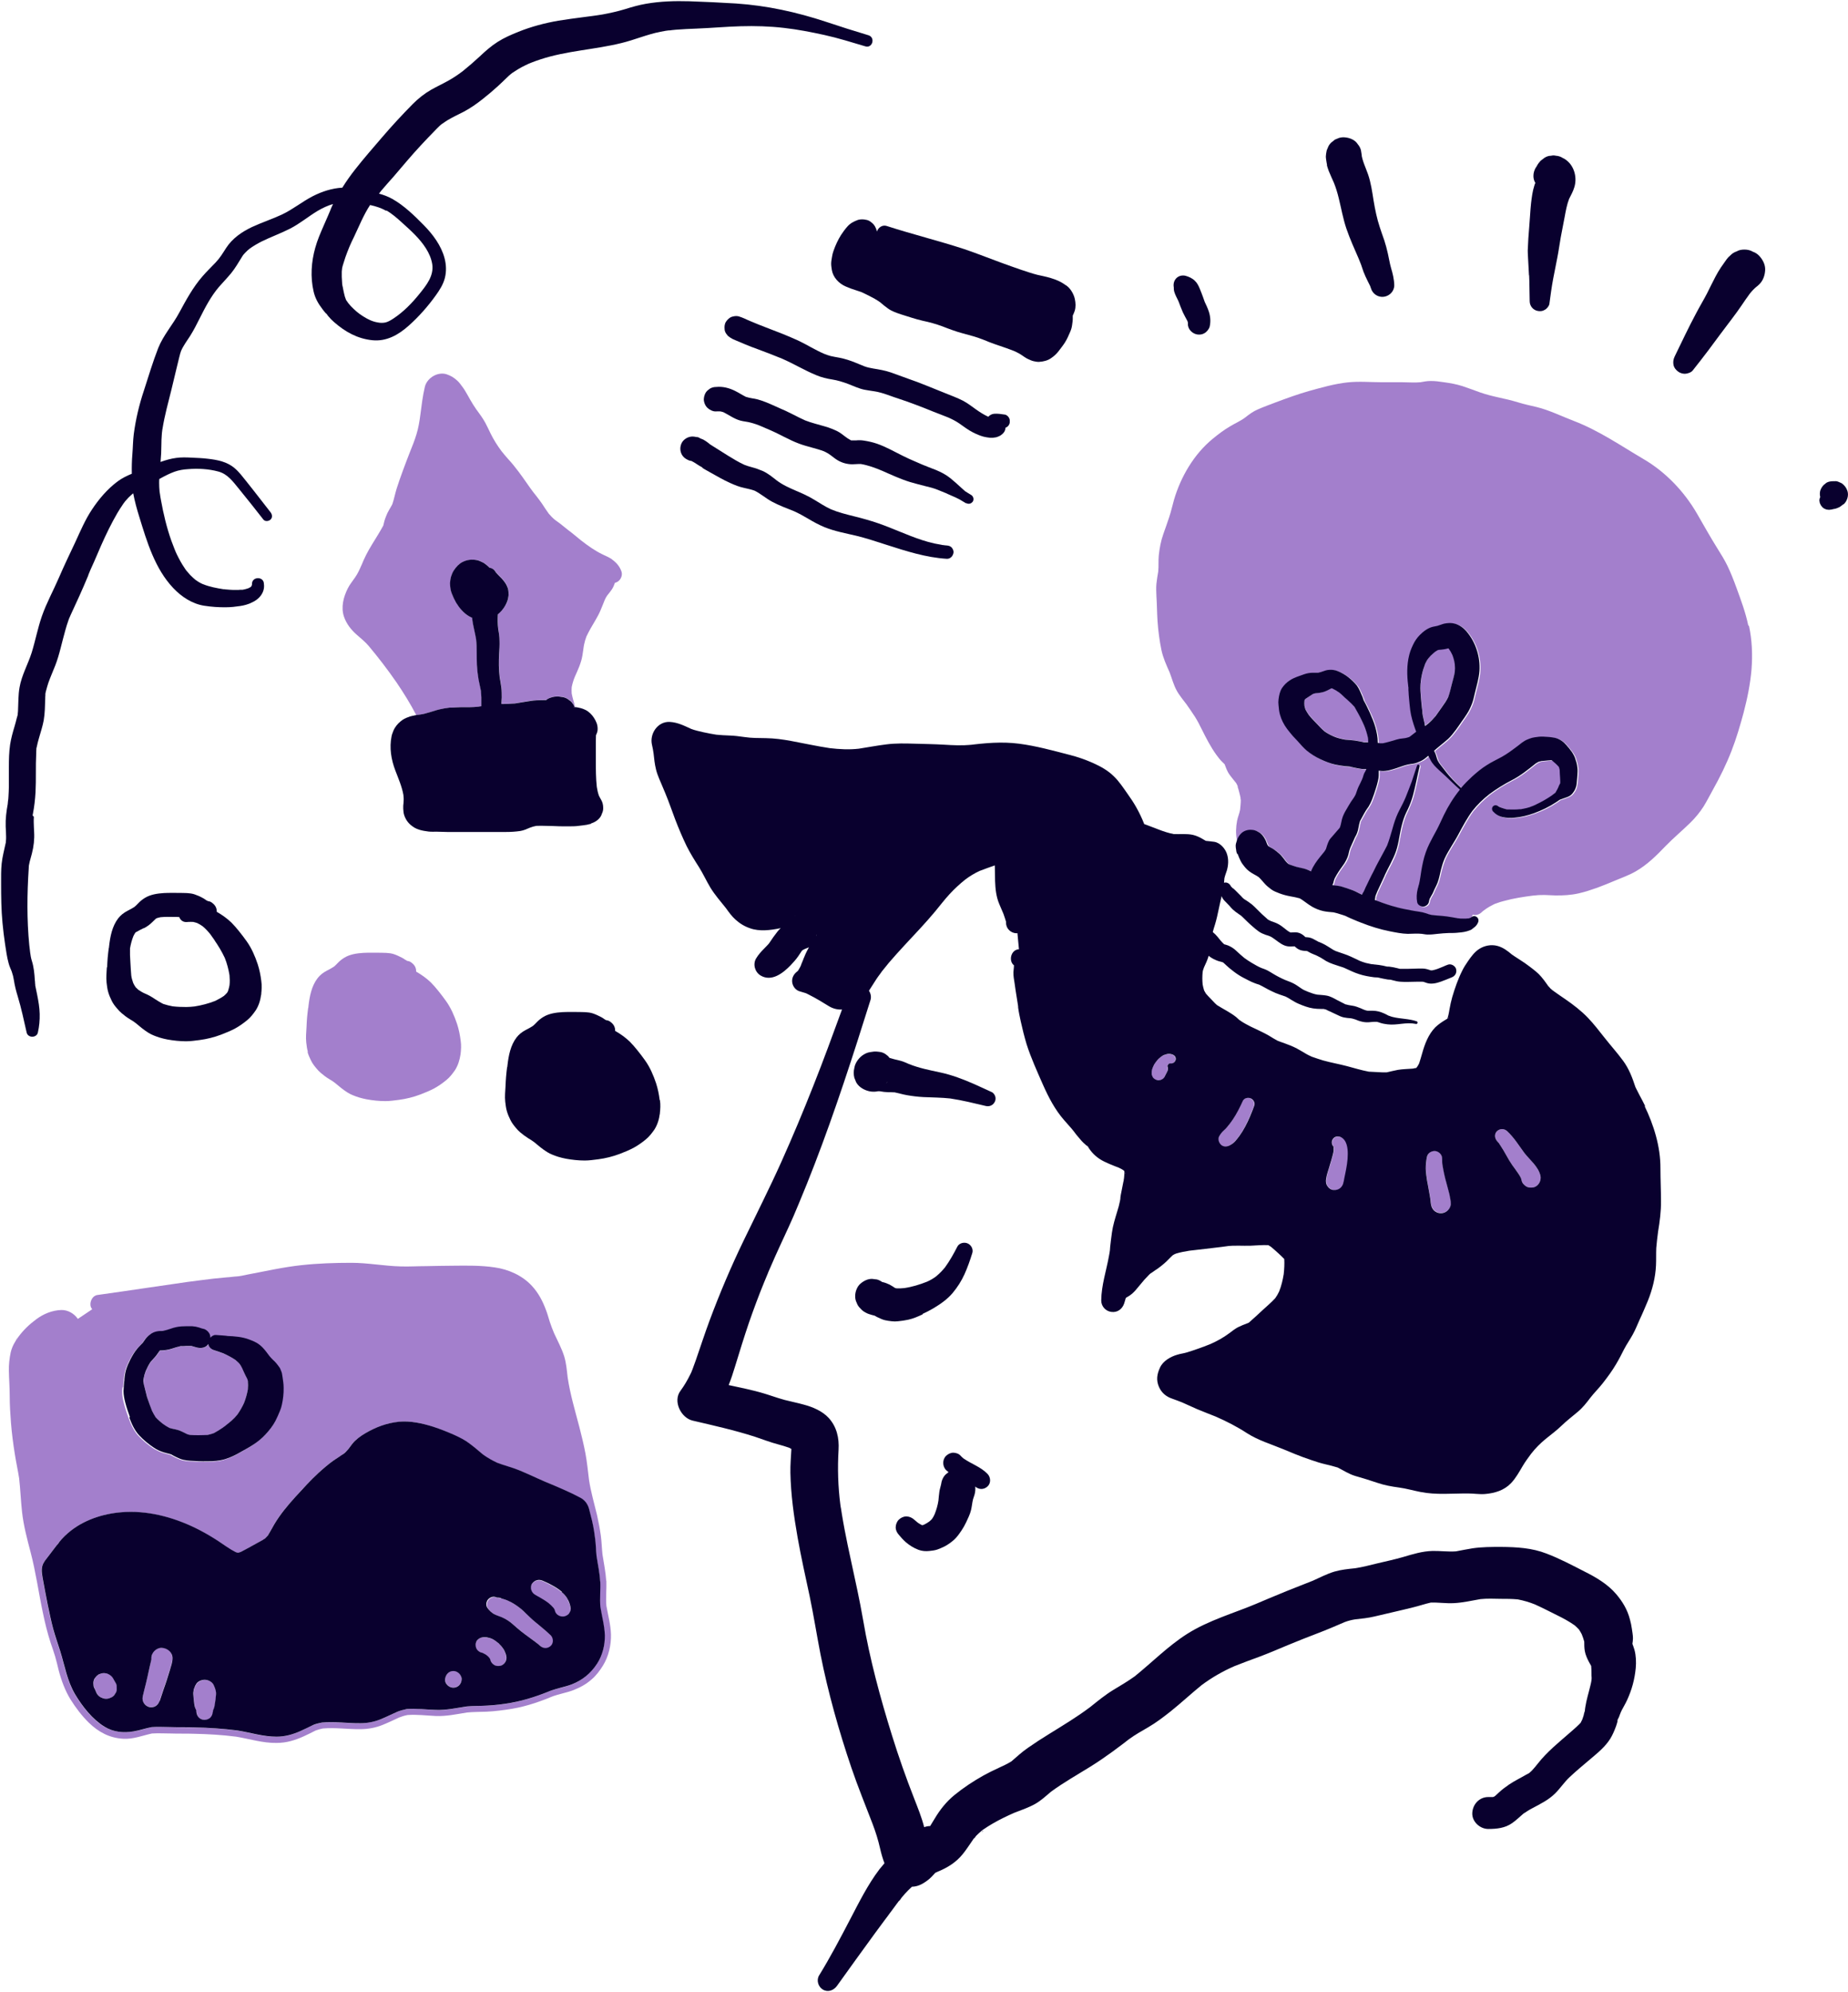 <?xml version="1.0" encoding="UTF-8"?>
<svg id="Layer_2" data-name="Layer 2" xmlns="http://www.w3.org/2000/svg" viewBox="0 0 133.18 143.5">
  <defs>
    <style>
      .cls-1 {
        fill: none;
      }

      .cls-2 {
        fill: #a37fcc;
      }

      .cls-3 {
        fill: #09002e;
      }
    </style>
  </defs>
  <g id="Layer_1-2" data-name="Layer 1">
    <g id="red-kite-icon-about-like-you">
      <path class="cls-1" d="M91.33,66.26s0,0,0,0c-.01,0,0,0-.02-.02,0,0,.02.01.02.02Z"/>
      <path class="cls-1" d="M91.34,66.27s.02.01.02.02c-.01,0-.02-.01-.03-.02,0,0,0,0,0,0Z"/>
      <polygon class="cls-1" points="96.33 68.61 96.32 68.61 96.33 68.61 96.33 68.61"/>
      <polygon class="cls-1" points="64.75 137.08 64.76 137.08 64.76 137.08 64.75 137.08"/>
      <path class="cls-1" d="M64.78,137.05s-.02.02-.02.03c.02,0,.04-.03.07-.06.02-.03.02-.05-.04.02Z"/>
      <path class="cls-1" d="M70.25,132.46s-.07.1-.12.13c.02-.02.03-.02.04-.04,0-.01.01-.02.02-.03.02-.03.04-.04.05-.06Z"/>
      <path class="cls-1" d="M114.13,118.14c-.04-.1-.08-.19-.12-.29,0,0,0,0,0,0l.12.29Z"/>
      <path class="cls-1" d="M57.19,68.72c.12-.11.1-.1.06-.06-.02.02-.04.04-.06.06,0,0,0,0,0,0Z"/>
      <path class="cls-1" d="M96.35,68.62s0,0-.01,0c0,0,0,0-.01,0,0,0,.02,0,.02,0Z"/>
      <polygon class="cls-1" points="94.13 68.56 94.14 68.56 94.14 68.56 94.13 68.56"/>
      <path class="cls-1" d="M89.5,66.04h0s.02.01,0,0Z"/>
      <path class="cls-1" d="M98.97,69.56s0,0-.01,0c0,0,0,0,0,0,0,0,.01,0,.02,0Z"/>
      <path class="cls-1" d="M89.46,66.01s-.02-.02-.02-.02c0,0,0,0,.02.02Z"/>
      <path class="cls-1" d="M94.14,68.56s.04.01.06.01c0,0,0,0-.03-.01-.01,0-.02,0-.03,0Z"/>
      <polygon class="cls-1" points="98.97 69.56 98.97 69.56 98.97 69.56 98.97 69.56"/>
      <path class="cls-1" d="M100.1,69.73s0,0,0,0c.05,0,.02,0,0,0Z"/>
      <path class="cls-1" d="M70.25,132.46s0,0,.01-.01c0,0,0,0-.01.01Z"/>
      <path class="cls-1" d="M80.77,86.45s0-.02,0-.03c.04-.2,0-.01,0,.03Z"/>
      <path class="cls-1" d="M81.01,85.09s0,.06-.02.09c0,0,0,.02,0,.03,0-.02.01-.05.02-.08,0-.01,0-.03,0-.04Z"/>
      <path class="cls-1" d="M81.02,85.02s0,.02,0,.04c0,0,0,.02,0,.03,0-.02,0-.04.01-.07Z"/>
      <path class="cls-1" d="M67.83,106.87v.09s-.01,0-.01,0c0-.03,0-.06.01-.09Z"/>
      <path class="cls-1" d="M63.85,78.08l.1-.13s0,0-.01,0c-.03.04-.06.08-.09.13Z"/>
      <path class="cls-1" d="M65.41,92.76l-.18.02s0,0,0,0c.06,0,.12-.02.17-.02Z"/>
      <path class="cls-1" d="M89.4,58.06l-.04.29s0,0,0-.01c.01-.09.02-.18.04-.27Z"/>
      <path class="cls-1" d="M114.68,120.17l.05.35s-.02-.21-.05-.35Z"/>
      <polygon class="cls-1" points="81.04 84.45 81.04 84.45 81.04 84.45 81.04 84.45"/>
      <polygon class="cls-1" points="81.05 84.46 81.04 84.45 81.05 84.47 81.05 84.46 81.05 84.46"/>
      <path class="cls-1" d="M77.48,81.69s-.04-.04-.05-.07c.08.1.11.13.05.07Z"/>
      <path class="cls-1" d="M113.89,124.22s-.07.08-.07.08c.02,0,.04-.04.07-.08Z"/>
      <path class="cls-1" d="M78.39,82.66c-.06-.1-.05-.03,0,.04.01.01.03.02.04.03-.02-.02-.03-.05-.05-.07Z"/>
      <path class="cls-1" d="M81.06,84.47h0s.01.03.02.04c.06.09.05.03-.02-.04Z"/>
      <path class="cls-1" d="M78.44,82.74s0,0,0,0c.01,0,.02.02.04.03-.01,0-.03-.02-.04-.04Z"/>
      <path class="cls-1" d="M80.98,84.35s.02.03.03.05c0,0,0,0,0,0-.01-.02-.03-.04-.04-.06Z"/>
      <path class="cls-1" d="M2.09,68.58s0,.01,0,0h0Z"/>
      <path class="cls-1" d="M9.76,71.07h0l-.04-.06s.03.04.04.06Z"/>
      <path class="cls-1" d="M132.32,36.58s-.08,0-.12,0l.02.02h.1Z"/>
      <path class="cls-1" d="M29.11,69.11c.06.02.11.05.16.07.01,0,.03,0,.04.01l-.2-.08Z"/>
      <path class="cls-1" d="M.5,57.74s0,.03,0,.06c0-.03,0-.05,0-.06Z"/>
      <path class="cls-1" d="M.49,57.79s0,0,0,0c0,.01,0,.02,0,.03,0,0,0,0,0,0,0,0,0-.03,0-.04Z"/>
      <path class="cls-1" d="M43.47,73.41c.06.02.11.05.16.07.01,0,.03,0,.04.01l-.2-.08Z"/>
      <path class="cls-1" d="M13.59,66.43s0,0,0,0c-.15.03-.29.02-.42-.06-.1-.06-.2-.18-.23-.29-.13,0-.26,0-.38-.01-.32-.01-.65-.01-.97.02-.09.02-.18.04-.27.07-.02.01-.04.02-.07.04-.09.08-.18.17-.27.26-.17.16-.37.3-.58.42-.19.1-.39.18-.57.3,0,0-.02.02-.03.03-.05.08-.1.16-.14.25-.11.29-.19.58-.24.88-.01.16-.01.32,0,.47,0,.19.02.38.03.57.02.3.03.61.06.91.03.19.08.37.14.54.05.11.11.21.18.31.06.06.12.12.19.18.15.1.31.2.48.27-.09-.04-.17-.07-.26-.11.21.09.42.17.61.28.12.07.25.15.37.23.2.13.39.25.6.35.22.08.44.14.67.17.33.03.66.04.99.05.2,0,.39-.02.59-.04.51-.08,1.01-.21,1.49-.4.22-.1.43-.22.63-.36.08-.07.16-.15.23-.23.02-.04.04-.07.06-.11.05-.14.08-.28.11-.42.02-.24.01-.48,0-.73-.07-.43-.18-.85-.34-1.25-.22-.47-.5-.93-.8-1.35l.14.18c-.14-.17-.26-.36-.38-.53-.17-.21-.35-.4-.56-.58-.12-.09-.25-.17-.39-.23-.09-.03-.19-.06-.29-.08-.12,0-.24-.01-.35,0Z"/>
      <path class="cls-1" d="M14.75,64.81c.06.02.11.05.16.07.01,0,.03,0,.04.01l-.2-.08Z"/>
      <path class="cls-1" d="M25.24,17.66s-.04.09-.06.14c0,0,0,0,0,0-.05.13-.1.25-.15.38-.08.21-.16.42-.22.64-.05.18-.15.43-.15.62,0,0,0,0,0,0,0,.05,0,.11-.01.16,0,.1,0,.21,0,.31,0,.18.02.35.03.53,0,.04.02.08.02.12.02.08.03.16.05.24.03.18.06.35.12.53.03.08.05.17.09.25,0,.02.02.04.04.06,0,0,0,0,.01.01.02.02.11.15.11.16.06.07.12.14.18.21.3.32.55.53.89.74.34.21.67.38,1.05.44.18.03.39.03.57,0,.2-.04.39-.16.56-.28.72-.48,1.33-1.11,1.88-1.78.49-.61,1.05-1.3.92-2.14-.12-.81-.67-1.53-1.23-2.1-.31-.32-.65-.62-.98-.92-.34-.31-.69-.61-1.09-.85-.36-.21-.76-.33-1.16-.42-.46.73-.79,1.52-1.16,2.3-.1.21-.19.41-.29.62Z"/>
      <path class="cls-1" d="M49.93,33.23h.01s-.04,0-.06,0h.05Z"/>
      <path class="cls-1" d="M5.01,44.52s.04-.09.04-.09c0,0-.02.04-.04.09Z"/>
      <path class="cls-1" d="M71.68,30.11h-.01c.05,0,.1,0,.15.02l-.14-.02Z"/>
      <path class="cls-1" d="M104.38,73.35s0,0-.01.02c0,0,0,0,0,.01.06-.04.06-.07,0-.03h0s0,0,.01,0Z"/>
      <path class="cls-1" d="M31.82,8.87s.05-.03.08-.05c-.01,0-.04.02-.07.05,0,0,0,0,0,0Z"/>
      <path class="cls-1" d="M31.76,8.91s.03-.02.04-.03c0,0,0,0,.01,0-.02.01-.04.03-.06.04Z"/>
      <path class="cls-1" d="M102.1,76.94s.01-.01.02-.02c0,0,0-.02.01-.02-.02.02-.04.04-.06.06,0,0,.01,0,.02-.01Z"/>
      <path class="cls-1" d="M102.06,76.96s-.02.01-.02.02c0,0,0,0,0,0,0,0,.02,0,.03,0,0,0,0,0,0,0,0,0,.02-.02.03-.04,0,0-.02,0-.02.01,0,0,0,0,0,0Z"/>
      <path class="cls-1" d="M102.07,76.95h0s-.02,0-.03.01c0,0,0,0,0,0,0,0,.02-.01.02-.02Z"/>
      <path class="cls-1" d="M104.32,73.41s0,0,0,0c0,0,0,0,0,0,0,0,0,0,0,0,0,0-.01.01-.02.02,0,0,.01,0,.02-.01Z"/>
      <path class="cls-1" d="M57.35,65.92c-.13.15-.05.07,0,0h0Z"/>
      <path class="cls-1" d="M102.04,76.98s0,0,0-.01c-.01,0-.04.02-.05.03,0,0,.02,0,.03,0,0,0,0,0,0,0Z"/>
      <polygon class="cls-1" points="104.32 73.4 104.33 73.4 104.33 73.4 104.33 73.39 104.32 73.4 104.32 73.4 104.32 73.4"/>
      <path class="cls-1" d="M102.18,76.84s-.02.02-.04.04c0,0,0,0,0,.01.02-.02.03-.04.05-.05Z"/>
      <path class="cls-1" d="M58.83,67.42s.02-.07.03-.1c0,0-.02.04-.04.11,0,0,0,0,0,0Z"/>
      <g>
        <path class="cls-2" d="M98.61,53.28c-.02-.09-.03-.19-.05-.28-.04-.19-.1-.38-.17-.56-.03-.08-.06-.17-.1-.25,0,0,0,0,0,0,0-.02-.02-.04-.03-.06-.02-.05-.05-.1-.07-.15-.17-.37-.37-.72-.57-1.07-.08-.08-.15-.16-.23-.24-.1-.1-.19-.19-.3-.28-.1-.09-.21-.18-.31-.28-.08-.08-.17-.15-.25-.22-.15-.11-.32-.21-.49-.29-.02,0-.04-.01-.06-.02,0,0,0,0-.01,0-.18.09-.35.18-.53.25-.2.07-.42.09-.64.11-.06.01-.11.03-.17.05-.17.11-.34.22-.51.33-.03.03-.06.05-.08.08,0,.03-.01.05-.02.08,0,.12,0,.24,0,.36.02.09.04.18.07.26.07.14.15.28.25.41.17.2.36.39.54.59.19.2.37.4.58.58.21.15.43.27.67.37.27.1.54.18.82.23.23.02.45.03.68.06.22.03.43.08.65.12.08,0,.17,0,.25,0,.04,0,.07,0,.1,0,0-.04,0-.08,0-.12,0-.02,0-.04,0-.07h0s0,0,0,0Z"/>
        <path class="cls-2" d="M112.27,56.82s0-.02.01-.03c0,0,0,0,0,0,0,.01,0,.02-.01.03Z"/>
        <path class="cls-2" d="M104.24,46.71l.15-.02s0,0,0,0c-.05,0-.1.02-.15.02Z"/>
        <path class="cls-2" d="M102.72,47.8c-.1.25-.18.52-.24.79-.03.14-.05.28-.07.41,0,0,0,0,0,.01,0,.04,0,.07-.01.11,0,.07-.02.15-.02.22-.02.29,0,.57.03.86.02.28.05.55.08.83,0,.08.02.17.03.25,0,.02,0,.05,0,.07,0,0,0-.01,0-.02,0,.01,0,.03,0,.03,0,.06.02.12.03.18.04.21.08.41.14.61,0,.04.02.08.03.11.14-.11.28-.22.42-.33l-.18.14c.2-.15.37-.33.52-.53.16-.22.32-.45.48-.68.16-.22.31-.45.43-.69.11-.3.18-.62.26-.93.07-.29.16-.57.21-.86.02-.2.02-.39,0-.59-.04-.22-.1-.44-.17-.65-.07-.16-.16-.31-.26-.45,0,0-.02-.02-.03-.03-.11.02-.21.05-.32.07-.13.02-.25.03-.38.04-.02,0-.04.01-.07.02-.07.04-.13.08-.19.12-.04.04-.09.07-.13.11-.13.11-.25.24-.36.37-.06.09-.13.18-.17.28l.06-.15c-.03.08-.07.17-.11.25Z"/>
        <path class="cls-2" d="M112.36,55.35s0,0,0,0l.08.11s-.05-.07-.08-.1Z"/>
        <polygon class="cls-2" points="99.21 64.39 99.21 64.39 99.21 64.39 99.21 64.39"/>
        <path class="cls-2" d="M89.04,56.4s-.01-.02-.02-.03c-.04-.06-.08-.07.02.03Z"/>
        <path class="cls-2" d="M99.21,64.37s0,0,0,.01c0,0,0,0,0-.01,0,0,0,0,0,0Z"/>
        <path class="cls-2" d="M125.99,45.05c-.19-.92-.52-1.8-.84-2.68-.2-.55-.41-1.09-.66-1.61-.21-.43-.46-.83-.71-1.23-.52-.83-1-1.69-1.49-2.54-.92-1.58-2.24-2.97-3.82-3.9-1.65-.97-3.24-2.07-5.04-2.76-.89-.34-1.75-.77-2.67-1-.45-.11-.91-.2-1.35-.34-.46-.14-.92-.25-1.39-.35-.45-.1-.9-.21-1.33-.36-.43-.15-.86-.32-1.29-.46-.44-.14-.88-.22-1.33-.28-.33-.05-.67-.1-1-.09-.24,0-.47.05-.71.09-.42.04-.85,0-1.28,0h-1.45c-.83,0-1.68-.08-2.51.01-.94.1-1.87.37-2.78.62-.81.23-1.6.52-2.38.81-.44.17-.89.33-1.32.52-.33.14-.61.35-.89.57-.34.26-.73.42-1.09.64-.45.26-.87.58-1.27.91-1.34,1.1-2.29,2.72-2.78,4.38-.12.42-.21.84-.35,1.26-.13.41-.28.8-.42,1.21-.18.51-.27,1-.33,1.54-.04.39,0,.78-.04,1.17-.05.29-.1.58-.13.88-.03.3-.01.59,0,.89.04.6.04,1.2.08,1.8.05.7.14,1.4.28,2.08.12.57.36,1.09.59,1.61.17.44.28.89.51,1.31.09.17.21.34.33.5.06.09.13.17.19.25.04.06.09.11.13.17.01.02.03.04.04.05.21.3.42.6.62.91.19.3.35.61.5.92.31.62.63,1.25,1.04,1.82.14.19.28.38.45.54.06.05.11.11.17.17v.02s.03.09.05.13c.05.13.1.27.17.39.1.19.25.36.38.53.05.06.1.12.15.18.02.03.05.07.08.09-.02-.02-.02-.02-.04-.04.04.06.07.11.1.18.02.04.13.25.04.1-.08-.14,0,0,0,.05.01.04.02.08.04.12.02.07.04.15.06.22.04.14.07.28.1.42,0,.06,0,.11.02.17,0,0,0,0,0,0,0,.23-.03.47-.05.7-.05.28-.17.53-.22.81-.08.43-.1.89-.02,1.32.01.06.04.12.06.17.06-.21.16-.4.32-.56.21-.21.51-.29.8-.26.13.02.25.05.37.11.03.02.06.03.09.05.2.1.36.31.46.5.06.12.11.25.16.38.02.04.05.08.07.12.06.04.12.07.18.11.16.09.3.18.44.29.14.11.27.22.38.36.08.1.16.21.24.31.06.08.13.14.2.21.04.02.08.05.11.06.17.06.34.12.51.17.22.06.44.09.66.16.13.04.25.1.37.16.15-.39.41-.75.68-1.08.09-.11.18-.22.27-.33.05-.07.09-.14.13-.21.03-.09.05-.18.08-.26.04-.12.09-.25.15-.36.06-.11.16-.21.24-.3.16-.2.34-.39.51-.59.01-.02.02-.04.03-.06.06-.19.09-.38.14-.57.06-.26.19-.49.33-.72.11-.18.21-.37.33-.55.12-.17.24-.33.33-.52.07-.2.13-.4.22-.58.08-.16.16-.32.23-.48.02-.05.04-.1.06-.15.04-.12.07-.25.13-.36l.08-.11-.05.06s.02-.05.03-.06c0-.02.02-.04.03-.06,0,0,0-.02.02-.03,0,.02,0-.02.01-.03,0,0,0-.01,0-.02-.02,0-.04,0-.06,0-.19,0-.39-.03-.58-.06-.18-.03-.36-.08-.54-.12-.12,0-.24-.01-.35-.03-.23-.03-.46-.06-.69-.11-.37-.08-.72-.22-1.06-.38-.36-.17-.7-.38-1.01-.63-.25-.2-.45-.45-.66-.69-.11-.12-.22-.23-.33-.35-.15-.17-.29-.35-.43-.53-.23-.31-.41-.66-.51-1.03-.06-.21-.08-.44-.1-.66-.01-.15,0-.29,0-.44.03-.29.09-.56.25-.81.15-.23.33-.4.56-.55.31-.21.68-.31,1.03-.44.2-.07.42-.11.63-.11.13,0,.26,0,.39,0,.13-.03.25-.06.37-.11.06-.02.12-.05.18-.06.08-.02.17-.03.25-.04.08,0,.17,0,.25.02l-.17-.02c.33-.02.65.13.93.29.25.15.48.33.69.53.1.1.2.21.29.32.09.11.15.24.21.37.07.14.13.29.19.44.04.09.07.17.09.26.16.28.31.58.44.88.16.34.3.69.4,1.05.1.35.17.73.17,1.1,0,0,0,.01,0,.02.05.01.11.02.16.03.07,0,.14,0,.21,0,.26-.05.52-.13.77-.2.14-.04.29-.09.44-.12.13-.02.26-.04.39-.05.09-.01.18-.04.27-.07.03-.02.06-.03.09-.05.15-.12.29-.23.44-.34-.03-.07-.05-.15-.08-.22-.15-.44-.3-.88-.35-1.34-.04-.29-.06-.59-.09-.88-.01-.15-.02-.29-.03-.44,0-.07,0-.15-.01-.22,0-.02,0-.03,0-.05,0-.02-.02-.08,0-.02.02.06,0,0,0-.02,0-.05-.01-.11-.02-.16-.09-.71-.11-1.44.07-2.15l-.02.17c.02-.32.16-.65.3-.93.12-.26.29-.51.49-.71.26-.26.57-.5.93-.59.11-.03.23-.04.34-.07.13-.03.26-.08.39-.13l-.21.09c.11-.05.21-.1.32-.12.11-.02.21-.03.32-.04.15-.01.31,0,.46.05.31.08.59.29.8.53.36.42.62.9.78,1.43.14.46.2.96.17,1.43-.04.55-.2,1.07-.33,1.6-.06.25-.11.51-.2.75-.1.26-.21.51-.37.75-.12.19-.26.38-.39.57-.13.19-.26.39-.4.57-.17.23-.35.46-.56.66-.2.19-.41.35-.62.52-.13.11-.27.23-.4.34.04.09.08.18.12.27.05.16.09.32.15.45.06.12.14.23.22.33.28.34.54.7.84,1.02.2.21.41.41.62.61,0,0,.01-.02.02-.03.24-.28.5-.54.77-.79.33-.29.67-.58,1.05-.82.35-.22.73-.39,1.09-.6.36-.2.7-.45,1.03-.7.08-.06.16-.13.25-.19.11-.08.22-.17.33-.24.12-.07.25-.12.38-.18.12-.05.25-.08.38-.1.2-.03.41-.06.62-.05.29.02.61.03.89.1.31.08.58.28.79.53.13.16.27.32.39.49.12.17.22.37.27.57l-.07-.16c.11.24.16.45.19.72.02.16,0,.33,0,.49-.01.16-.02.31-.04.47-.01.15-.03.3-.07.44-.06.18-.14.31-.26.46-.12.15-.29.22-.46.28-.13.05-.26.1-.39.14-.01,0-.03,0-.04.01,0,0,0,0,0,0-.03.02-.06.04-.09.06-.06.04-.12.09-.19.13-.49.33-1.03.59-1.59.79-.45.16-.92.28-1.39.32-.29.02-.58.02-.86-.04-.14-.03-.27-.08-.39-.15-.07-.04-.13-.09-.19-.14-.02-.02-.04-.04-.06-.06,0,0-.02-.01-.02-.02-.01-.01-.03-.03-.04-.04-.02-.03-.03-.04,0,0-.1-.1-.1-.27,0-.37.1-.1.27-.1.37,0-.04-.04,0,0,.02,0,.01,0,.03.02.04.03.03.02.06.03.1.05,0,0,.01,0,.02,0,.01,0,.03.01.04.02.04.01.08.02.12.04.08.03.15.05.23.07.04,0,.08.02.12.02.02,0,.03,0,.05,0,.03,0,.03,0,0,0,.02,0,.03,0,.05,0,.17.02.35.02.53,0,.08,0,.17-.01.25-.02,0,0,0,0,.01,0,0,0,0,0,.02,0,.02,0,.03,0,.05,0,.05,0,.1-.02.15-.03.16-.03.32-.07.48-.12.07-.02.14-.05.21-.08,0,0,0,0,0,0,.03-.01.06-.03.09-.04.06-.03.12-.05.17-.08.38-.18.75-.38,1.1-.63.1-.07.17-.13.25-.19.01,0,.02-.01.02-.01.02-.03.04-.06.05-.09.03-.05.06-.1.09-.16.02-.05.05-.09.07-.14,0,0,0,0,0,0,0,0,0,0,0,0,0,0,0-.01.01-.02,0-.01.01-.03.01-.04.03-.08.07-.15.11-.22,0-.01,0-.03.01-.04,0-.13,0-.26-.01-.39-.01-.18-.01-.37-.03-.55-.01-.08-.03-.15-.06-.22-.14-.17-.31-.31-.48-.45-.02-.01-.04-.02-.05-.03-.1,0-.19.01-.29.02-.14.01-.28.03-.42.04-.08.01-.15.04-.23.06-.07.04-.13.07-.19.11-.55.44-1.1.89-1.73,1.21-.57.29-1.11.63-1.62,1.01-.44.35-.85.75-1.21,1.19-.39.53-.7,1.11-1.01,1.69-.32.6-.73,1.16-1.01,1.78-.1.26-.19.53-.26.8-.07.29-.12.58-.22.86-.07.2-.17.38-.26.57-.05.1-.08.2-.13.29-.06.11-.13.21-.18.32-.03.1-.02.04,0,0h0s0,0,0-.01c0,.03-.02.06-.03.08-.02.07-.04.14-.05.21-.03.18-.24.32-.42.32-.18,0-.38-.13-.42-.32-.06-.32-.04-.64.04-.96.02-.06.03-.12.05-.17,0,0,0,0,0,0,0,0,0-.02,0-.03.02-.05.03-.11.05-.16.04-.15.06-.3.08-.46l-.02.17c.06-.44.14-.89.23-1.32.1-.44.26-.87.45-1.28.17-.35.36-.68.54-1.02.18-.34.33-.7.5-1.04.32-.66.7-1.27,1.16-1.84-.19-.18-.39-.36-.58-.54-.3-.3-.61-.58-.92-.86-.25-.22-.48-.44-.62-.74-.05-.1-.11-.2-.16-.3-.17.15-.34.3-.55.39-.17.08-.34.14-.53.18-.12.02-.25.04-.38.06-.28.06-.55.17-.82.26-.34.11-.7.22-1.07.21-.07,0-.14-.02-.22-.03,0,.02,0,.04,0,.05,0,.11,0,.22,0,.32l-.02-.14c.05.21-.02.44-.07.65-.03.13-.07.26-.11.39-.09.28-.18.57-.29.84-.07.18-.15.34-.25.5-.08.11-.16.22-.23.34-.07.12-.13.24-.2.36-.06.11-.13.22-.18.33-.05.16-.08.32-.11.48-.04.24-.12.46-.24.67l.06-.15c-.12.3-.27.6-.4.9-.04.09-.07.18-.11.27l.08-.19c-.08.19-.09.41-.17.6-.06.15-.12.3-.22.44,0,0-.01.02-.02.03-.05.08-.11.15-.16.23-.19.26-.37.53-.52.82,0,.01-.02.03-.02.04-.02.06-.05.13-.06.19v-.06c0,.12-.04.23-.1.34.02,0,.03.01.05.01.22.02.43.04.64.1.21.06.42.14.63.21.25.08.48.19.71.32.04.02.07.03.11.05.01-.03.03-.06.04-.09.02-.03.04-.06.05-.09.03-.04.02-.03.02-.02.05-.11.09-.22.14-.32.02-.05.05-.09.07-.14.12-.25.25-.5.37-.76.06-.13.13-.26.2-.39.08-.17.16-.33.25-.49.16-.3.32-.6.48-.89.04-.08.08-.15.12-.23.02-.03.03-.07.05-.1,0-.02.02-.04.03-.06,0,0,0,0,0,0,0,0,0,0,0-.01.06-.16.12-.33.17-.49.11-.34.2-.68.3-1.02.11-.35.23-.69.41-1.01.16-.3.32-.61.45-.93.15-.37.3-.73.43-1.11.14-.38.25-.77.38-1.15.04-.12.22-.07.19.05-.17.69-.29,1.4-.48,2.09-.09.34-.23.68-.37,1-.07.15-.15.3-.21.45-.06.16-.12.33-.17.5-.1.34-.17.69-.23,1.04-.06.35-.13.69-.24,1.03-.2.61-.54,1.16-.82,1.74,0,0,0,.01,0,.02,0,0,0,0,0,0-.02.05-.05.1-.07.15-.15.33-.31.66-.46.99,0,0,0,0,0,0-.02.04-.03.08-.05.12-.01.07-.02.05,0,.02,0,.01-.01.03-.02.04-.02.04-.04.09-.05.13-.01.04-.01.09-.03.12,0,.02,0,.03,0,.05,0,.05-.02.1-.03.15.4.15.8.3,1.21.42.32.09.64.18.96.24.31.06.63.13.95.17l-.21-.03c.25.03.49.06.72.14.16.05.32.11.48.14.26.03.52.05.77.07.22.02.44.06.66.09.1.02.19.03.29.05.02,0,.05,0,.07.01.04,0,.09.01.13.02.1,0,.2.02.3.02.05,0,.09,0,.14,0,.02,0,.04,0,.07,0,0,0,0,0,.02,0,.02,0,.03,0,.04,0,.03,0,.05,0,.08-.01,0,0,.06,0,.07,0,.02,0,.04,0,.06-.02,0,0,0,0,.01,0,.07-.09.13-.19.17-.29.21.06.44,0,.61-.15.04-.04.08-.07.12-.11,0,0,.05-.04.07-.05.06-.04.12-.09.18-.13.14-.1.29-.18.45-.26.05-.02.12-.07.18-.09,0,0,.02,0,.04-.01.04-.01.07-.03.11-.04.16-.06.32-.11.49-.15.68-.19,1.41-.3,2.11-.39.15-.01.3-.02.45-.05l-.31.04c.47-.06.95-.02,1.43,0,.58.01,1.14-.02,1.71-.15.45-.1.89-.25,1.32-.4.44-.16.87-.34,1.3-.52.5-.21,1.01-.39,1.48-.66.82-.47,1.5-1.14,2.14-1.81.57-.59,1.2-1.11,1.79-1.69.36-.35.69-.75.96-1.17.24-.39.45-.8.67-1.2.51-.91.97-1.84,1.35-2.82.35-.9.62-1.82.87-2.75.27-1.03.48-2.06.57-3.12.08-1.04.04-2.09-.18-3.12ZM89.37,58.34s0,0,0,.01l.04-.29c-.02.09-.02.18-.04.27Z"/>
        <path class="cls-2" d="M109.86,83.07c-.4-.54-.75-1.12-1.25-1.58-.21-.19-.51-.19-.72,0-.21.2-.18.52,0,.72.04.05.08.1.13.15,0,.01.02.03.03.04.02.03.04.05.05.08.08.12.16.25.24.38.15.25.28.5.43.75.13.23.28.43.44.64.15.19.28.39.39.6.02.07.05.13.06.2.03.18.18.33.32.42.16.1.36.11.54.07.37-.08.58-.51.49-.86-.18-.67-.73-1.09-1.15-1.61Z"/>
        <path class="cls-2" d="M104.43,85.9c-.06-.23-.12-.45-.18-.68-.11-.42-.21-.84-.28-1.27-.02-.16-.03-.32-.03-.48.01-.28-.22-.51-.48-.55-.26-.04-.55.13-.61.4-.06.27-.09.56-.09.84,0,.29.05.58.09.86.07.47.18.93.25,1.41.02.21.03.43.14.61.15.25.43.38.71.34.29-.04.51-.24.59-.51.07-.21,0-.45-.04-.66-.02-.11-.05-.21-.07-.32Z"/>
        <path class="cls-2" d="M96.66,81.94c-.2-.1-.43-.07-.57.11-.06.08-.09.17-.09.27,0,.1.05.25.13.31,0,0,0,0,0,0h0c0,.05,0,.09,0,.13,0,.04,0,.08,0,.13,0,.01,0,.03,0,.04-.02.1-.04.21-.07.31-.06.22-.13.44-.19.66-.1.33-.23.67-.28,1.02-.03.22-.02.39.12.57.11.14.25.22.43.25.4.05.7-.24.74-.62v.06c.02-.19.06-.38.1-.57.1-.48.19-.97.19-1.46,0-.42-.06-1-.49-1.21ZM96.11,82.58s.01.04.02.05c0,0,0,0,0,0,0-.01-.01-.02-.02-.06ZM96.13,82.64s0,0,0,0c0,0,0,0,0,0h0s0,0,0,0Z"/>
        <path class="cls-2" d="M90.12,79.13c-.19-.08-.46-.02-.56.18-.22.46-.45.91-.72,1.34-.07.11-.15.22-.23.32,0,0,0,0,.01-.01-.02.02-.04.05-.06.07-.04.05-.08.1-.12.15-.08.09-.17.18-.26.27-.07.07-.14.13-.2.22-.04.05-.07.11-.11.16-.14.19-.07.47.08.63.16.18.43.18.63.08.16-.08.29-.17.41-.3.11-.12.21-.26.31-.39.15-.21.29-.43.41-.66.26-.49.47-1.01.66-1.52.08-.21-.07-.45-.26-.53Z"/>
        <polygon class="cls-2" points="88.61 80.97 88.61 80.97 88.61 80.98 88.61 80.97"/>
        <path class="cls-2" d="M84.48,75.98c-.15-.05-.34-.05-.49,0-.07.03-.15.06-.22.09-.07.04-.14.09-.2.15-.12.1-.21.21-.3.33-.07.09-.12.19-.17.29-.07.16-.13.32-.11.5,0,.07.01.13.04.19.02.06.05.12.1.16.06.06.14.1.22.13.1.03.23.02.32-.02.06-.02.11-.05.16-.1l.08-.1.19-.37c.07-.14.07-.29.02-.42.02-.04.04-.07.06-.11.02-.02.04-.05.07-.07,0,0,0,0,0,0,.01,0,.02,0,.03,0,.02,0,.04,0,.06,0h-.04c.18.03.34-.06.4-.24.03-.08,0-.18-.03-.26-.05-.08-.12-.12-.2-.15ZM83.97,77.39s0-.03,0-.04t0,0v.04Z"/>
        <path class="cls-2" d="M41.21,50.97s.08,0,.11-.01c.03,0,.06-.01.1-.01l-.21.03Z"/>
        <path class="cls-2" d="M44.11,40.3c-.1-.07-.21-.13-.33-.19-.06-.03-.11-.05-.17-.08-.06-.03-.11-.05-.17-.08,0,0,0,0,0,0,.12.05,0,0-.02-.01-.56-.27-1.06-.63-1.55-1.01-.33-.26-.65-.55-.99-.79l.18.14c-.24-.18-.46-.38-.7-.56-.12-.09-.25-.18-.37-.27-.16-.13-.3-.28-.44-.44-.17-.23-.32-.47-.48-.71-.24-.35-.51-.68-.77-1.01.06.07.11.14.17.22-.38-.5-.72-1.03-1.1-1.53-.24-.32-.49-.63-.76-.92-.16-.18-.32-.37-.47-.56-.3-.4-.57-.83-.79-1.28-.12-.25-.24-.5-.37-.75-.18-.33-.39-.62-.62-.92.06.08.13.17.19.25-.33-.42-.6-.88-.86-1.35-.11-.19-.22-.39-.35-.56-.12-.16-.24-.34-.4-.48-.25-.22-.43-.33-.74-.44-.64-.22-1.42.25-1.58.89-.16.67-.24,1.36-.33,2.05-.06.47-.14.94-.28,1.39-.13.44-.31.87-.48,1.3-.17.43-.33.86-.49,1.29-.16.44-.32.88-.46,1.33-.11.36-.18.73-.3,1.09-.04.08-.08.16-.13.24-.04.06-.07.13-.11.19-.09.15-.16.3-.22.46-.09.22-.15.44-.2.67-.25.46-.53.9-.8,1.34-.15.25-.3.5-.43.76-.12.24-.23.48-.33.73,0,0,0,0,0,0,0,.01-.01.03-.02.04-.13.3-.26.59-.45.86-.18.27-.39.51-.53.8-.31.62-.5,1.35-.27,2.03.18.52.51.94.92,1.3.31.27.62.52.88.83.34.41.68.83,1,1.25.34.44.67.9.99,1.36.51.75,1,1.54,1.42,2.35.2-.03.4-.05.6-.1.23-.06.46-.13.69-.2.13-.04.25-.07.38-.11.25-.06.5-.1.75-.13.02,0,.04,0,.06,0,0,0,0,0,.01,0,.02,0,.04,0,.06,0,0,0,0,0,0,0,.01,0,.03,0,.04,0,0,0,0,0,.01,0,0,0,.01,0,.02,0,.2-.02.4-.03.59-.03.43,0,.86,0,1.29-.04.07,0,.13-.02.2-.03,0-.05,0-.1,0-.16,0-.31,0-.62-.03-.94-.05-.27-.12-.54-.17-.81-.06-.35-.1-.71-.12-1.06-.03-.62,0-1.24-.06-1.86-.06-.36-.15-.72-.22-1.08-.03-.16-.05-.31-.07-.47-.03-.01-.05-.02-.08-.03-.06-.03-.11-.05-.17-.09-.38-.24-.67-.57-.9-.96-.12-.21-.22-.43-.31-.66-.03-.07-.05-.14-.07-.22-.02-.08-.03-.16-.04-.24-.01-.09-.03-.18-.02-.28,0-.16.02-.33.08-.49.05-.15.11-.31.2-.44.08-.12.16-.24.27-.34.1-.09.21-.19.33-.25.35-.17.7-.22,1.08-.14.13.03.26.09.38.15.05.02.09.05.14.08.11.08.23.16.32.26.01.01.02.03.04.05.18.03.33.13.43.28,0,0,0,0,0,0,.03.04.05.09.07.14l-.04-.1-.03-.03s.02.02.03.03h0s.02.02.04.04c.04.05.07.09.11.14l-.11-.14c.11.14.25.26.37.39.21.22.39.47.47.77-.03-.07-.06-.14-.09-.21.03.07.08.17.1.23.02.07.03.18.03.25,0,.02,0,.04,0,.06,0,.12-.02.26-.04.38-.03.18-.12.36-.21.51-.13.23-.31.44-.52.61-.02.33-.02.67.02,1.01.04.29.09.59.1.89,0,.31-.02.63-.03.94-.03.56-.03,1.13.04,1.69.04.25.09.49.12.74.03.24.04.48.03.72,0,.12-.01.24-.02.36,0,.04,0,.08,0,.11.33,0,.66,0,.98-.04.18-.03.37-.06.55-.09.26-.05.52-.09.78-.12h0c.3-.03.6-.02.91-.03.03-.03.07-.05.1-.08.11-.07.23-.11.36-.14.1-.02.19-.04.29-.04.05,0,.1,0,.15,0,.11.02.23.03.34.05.17.04.31.12.44.23.1.06.17.13.23.23.07.07.1.17.14.26,0,0,.01,0,.02,0-.01-.06-.02-.13-.04-.19-.07-.26-.15-.52-.2-.79-.01-.15-.01-.3,0-.45.05-.26.13-.52.23-.76.22-.49.45-.98.54-1.51.05-.26.07-.53.12-.79.04-.2.1-.4.17-.59.19-.4.41-.78.64-1.16.13-.23.26-.45.36-.69.11-.25.21-.51.31-.76.05-.12.11-.24.19-.35.11-.14.23-.28.33-.43.1-.15.17-.32.23-.49,0,0,.01,0,.02,0,.33-.07.56-.48.45-.8-.13-.38-.37-.65-.69-.88Z"/>
        <path class="cls-2" d="M33.19,75.83s-.02.07-.02.1c0,.07-.01.14-.02.21.01-.1.03-.21.04-.31Z"/>
        <path class="cls-2" d="M22.16,75.78c.06.21.15.42.25.62.1.21.24.39.39.57.1.12.2.23.32.33.19.16.38.31.6.44.14.08.28.17.41.27.3.25.59.5.93.71.24.15.52.25.79.34.19.06.38.1.57.14.44.08.9.13,1.35.13.33,0,.65-.05.98-.09.53-.07,1.05-.2,1.55-.39.34-.13.68-.27,1-.44.31-.17.59-.37.86-.59.25-.2.45-.46.63-.72.22-.34.34-.74.4-1.14.04-.33.06-.65.01-.98-.05-.41-.13-.81-.26-1.21-.19-.57-.44-1.15-.79-1.64-.18-.26-.38-.51-.57-.75-.17-.21-.34-.41-.53-.6-.32-.31-.68-.56-1.06-.78,0-.07,0-.14-.02-.21-.04-.17-.15-.31-.28-.41-.08-.07-.17-.12-.27-.14h-.03s-.04-.02-.06-.02c-.12-.06-.22-.15-.34-.21-.19-.1-.4-.2-.61-.27-.34-.11-.71-.09-1.06-.1-.38,0-.76-.01-1.14.01-.47.03-.96.1-1.37.35-.18.11-.35.25-.49.4-.08.08-.16.17-.25.24-.17.11-.35.21-.53.3-.25.13-.48.31-.65.53-.44.57-.58,1.32-.66,2.02,0,.05-.01.1-.02.15v-.04c-.03.24-.06.48-.08.71-.02.23-.03.46-.04.69-.02.37-.06.73-.02,1.1.03.23.05.46.12.69ZM29.31,69.19s-.03,0-.04-.01c-.05-.02-.1-.05-.16-.07l.2.08Z"/>
        <path class="cls-2" d="M17.23,98.21s-.05-.07-.08-.1l.08.11s0,0,0,0Z"/>
        <path class="cls-2" d="M19.12,110.83c.08-.06.15-.13,0,0h0Z"/>
        <path class="cls-2" d="M16.03,97.47s-.06-.02-.09-.04l.12.05s-.02,0-.03-.01Z"/>
        <path class="cls-2" d="M17.84,99.4c-.02-.08-.03-.16-.04-.25l.03.23v.02Z"/>
        <path class="cls-2" d="M10.33,99.58h0s0,.05.01.07v-.07Z"/>
        <path class="cls-2" d="M10.6,100.68c.1.33.22.66.36.98.07.16.16.32.26.46.14.16.31.31.49.45.15.12.32.22.49.31.2.06.4.09.6.15.25.07.47.19.7.31.06.02.13.04.2.05.21.01.42.02.62.02.21,0,.42,0,.64-.02.15-.03.29-.07.43-.12.29-.14.55-.32.81-.51.16-.13.33-.26.49-.4.16-.13.29-.29.42-.44.19-.26.35-.54.48-.84.12-.31.21-.64.27-.96.02-.21.02-.42,0-.63,0,0,0,0,0,0,0-.02,0-.04,0-.06,0,0,0,0,0-.01v.07c0-.05-.02-.1-.04-.15-.08-.16-.17-.32-.24-.49-.08-.19-.17-.39-.29-.56-.09-.11-.2-.21-.31-.3-.27-.19-.57-.35-.88-.48-.23-.08-.47-.16-.7-.24-.2-.07-.35-.23-.38-.43-.05.08-.12.15-.21.2-.17.09-.34.1-.53.07-.16-.03-.31-.09-.47-.13-.13,0-.27,0-.4,0-.13,0-.26,0-.38.01-.22.04-.43.12-.65.19-.13.04-.26.07-.39.09-.12.02-.23.03-.35.03-.03,0-.06,0-.09,0,0,0,0,0,0,0-.02.02-.04.04-.06.06-.1.15-.2.3-.32.43-.1.11-.2.22-.3.33-.15.21-.26.44-.36.67-.07.17-.12.35-.15.54,0,.08-.01.15-.02.23.03.18.06.36.12.53.06.2.09.4.15.6Z"/>
        <path class="cls-2" d="M43.69,113.91c-.04-.64-.17-1.27-.27-1.91-.05-.45-.06-.91-.12-1.36-.07-.5-.16-.98-.27-1.47-.2-.84-.45-1.68-.58-2.54-.08-.64-.14-1.28-.26-1.92-.12-.63-.27-1.25-.43-1.87-.31-1.19-.67-2.38-.85-3.6-.06-.51-.1-1.03-.25-1.52-.18-.58-.48-1.12-.73-1.67-.11-.27-.22-.54-.31-.82-.09-.28-.16-.56-.27-.84-.24-.65-.54-1.23-1.02-1.75-.69-.75-1.69-1.19-2.68-1.33-1.01-.15-2-.13-3.02-.12-.64,0-1.28.02-1.93.03-.61,0-1.22.04-1.83.02-1.19-.03-2.36-.26-3.55-.26-1.2,0-2.41.04-3.6.17-1.3.14-2.57.43-3.85.67-.3.06-.61.14-.92.15.01,0,.01,0,.03,0-.02,0-.04,0-.05,0-.06,0-.13.02-.19.02-.14.02-.29.03-.43.04-.61.05-1.21.12-1.81.2-.68.08-1.36.18-2.03.28-.6.09-1.09.16-1.79.26-1.22.18-2.44.36-3.67.53-.34.05-.53.45-.49.75.01.1.06.19.12.28l-1.03.69c-.27-.39-.72-.65-1.19-.64-.66.02-1.29.28-1.81.67-.49.36-.92.77-1.28,1.26-.26.35-.46.7-.56,1.13-.09.43-.14.88-.13,1.32.01.61.06,1.21.06,1.82,0,.64.04,1.28.09,1.92.06.76.16,1.52.28,2.27.09.58.22,1.16.31,1.74.09.81.12,1.62.21,2.43.11.98.36,1.92.61,2.87.38,1.44.58,2.92.89,4.38.15.73.33,1.46.56,2.17.11.33.23.66.33,1,.09.32.17.65.25.98.19.73.46,1.46.86,2.11.37.59.81,1.17,1.31,1.66.7.68,1.5,1.11,2.49,1.16.72.04,1.37-.23,2.06-.38.46-.03.92,0,1.38,0,.54.02,1.09,0,1.63.02,1.02.02,2.05.08,3.06.21.97.16,1.93.47,2.92.45.71,0,1.32-.19,1.96-.48.29-.13.58-.28.86-.42.16-.06.33-.1.5-.14.9-.08,1.8.06,2.7.05.55,0,1.11-.1,1.62-.31.4-.16.79-.35,1.18-.53.2-.08.4-.14.61-.18.68-.05,1.36.04,2.04.07.76.03,1.49-.13,2.24-.25.47-.05.95-.04,1.42-.06.62-.03,1.23-.11,1.84-.21,1.12-.19,2.16-.57,3.2-1.01l-.38.16c.52-.22,1.08-.29,1.61-.5.5-.2.89-.41,1.3-.77.32-.27.58-.62.8-.97.42-.67.61-1.49.59-2.27-.02-.7-.21-1.38-.33-2.06-.05-.6.02-1.21,0-1.82ZM8.87,99.93c.02-.17.02-.35.07-.52l-.03.19c0-.28.04-.56.11-.83.07-.28.2-.54.33-.8.13-.27.29-.52.48-.75.12-.15.28-.28.4-.43.04-.06.08-.12.12-.17.13-.18.25-.31.43-.45.14-.1.31-.18.48-.21.14-.02.28-.02.42-.03.19-.04.38-.1.56-.16.26-.09.52-.15.79-.17.26-.02.52-.03.78-.01.16,0,.33.03.48.09.11.04.22.08.33.1.16.03.33.18.41.32.05.09.08.2.08.31.1-.12.24-.21.4-.19.32.03.65.03.96.09l-.17-.02c.54.02,1.11.06,1.62.26.18.07.36.14.52.23.17.09.32.23.46.37.18.18.32.39.47.59.08.1.17.19.26.28.18.16.32.34.45.53l-.19-.25c.07.09.15.18.21.27.02.03.1.22.14.32.01.04.02.07.03.11.02.08.03.16.04.24.04.26.08.52.08.78,0,.41-.05.83-.13,1.24-.03.15-.08.29-.14.44-.1.24-.2.48-.32.71-.19.36-.45.69-.73.99-.27.28-.58.53-.91.75-.28.18-.58.33-.86.5-.36.21-.74.4-1.14.52-.41.12-.83.14-1.26.15-.42,0-.84-.01-1.26-.04-.17-.01-.33-.03-.49-.07s-.32-.11-.47-.18c-.14-.06-.27-.14-.4-.21-.18-.06-.37-.09-.55-.15-.24-.08-.47-.19-.69-.33-.38-.25-.75-.56-1.06-.89-.34-.37-.54-.82-.71-1.28-.12-.34-.24-.68-.33-1.03-.07-.27-.14-.56-.13-.84,0-.11,0-.22.02-.33ZM43.02,119.87c-.46.7-1.07,1.2-1.85,1.5-.51.2-1.06.27-1.56.48l.27-.12c-1,.42-2,.77-3.07.96-.57.1-1.14.17-1.71.2-.49.02-.98,0-1.47.06-.74.11-1.47.28-2.23.25-.7-.03-1.41-.13-2.11-.06-.23.04-.46.11-.68.2-.38.17-.76.36-1.15.52-.48.19-.99.29-1.51.3-.92.01-1.84-.14-2.76-.05-.21.04-.42.1-.62.17-.31.15-.62.31-.94.45-.56.24-1.1.4-1.71.4-.95,0-1.89-.3-2.83-.45-1.04-.13-2.08-.2-3.12-.22-.54-.01-1.09,0-1.63-.02-.47-.02-.95-.05-1.42,0-.45.09-.87.25-1.32.31-.72.11-1.44.04-2.08-.34-.89-.54-1.58-1.44-2.11-2.32-.58-.96-.75-2.06-1.08-3.12-.17-.54-.37-1.07-.51-1.62-.15-.57-.28-1.14-.39-1.72-.13-.65-.25-1.3-.37-1.95-.08-.41-.13-.78.12-1.15.09-.13.19-.26.28-.38.12-.16.23-.31.35-.46.09-.11.17-.23.26-.34.04-.05.07-.08.11-.12.03-.04.04-.08.07-.11.24-.31.53-.58.83-.82,1.11-.88,2.56-1.3,3.98-1.36,1.86-.08,3.71.47,5.34,1.32.46.24.9.51,1.34.79.41.26.8.56,1.23.78.05.02.11.03.17.05,0,0,0,0,.01,0,.06-.02.13-.03.19-.06.23-.11.46-.24.69-.37.3-.17.6-.32.89-.49.06-.03.12-.07.17-.11,0,0,0,0,0,0,.07-.06.13-.13.19-.2.01-.02.02-.03.03-.04.05-.08.1-.16.14-.24.1-.18.2-.35.3-.53.43-.74.97-1.37,1.54-2,.53-.59,1.07-1.18,1.66-1.72.34-.32.7-.62,1.08-.89.14-.1.29-.19.44-.29.08-.05.16-.1.24-.16.02-.01.04-.03.06-.04.12-.11.23-.23.34-.35.09-.12.18-.24.27-.36.25-.31.58-.55.92-.75.76-.45,1.56-.75,2.44-.84.83-.09,1.69.1,2.47.36.52.17,1.02.37,1.52.59.39.17.76.37,1.11.63.23.17.45.35.67.54.08.07.16.13.24.2.03.02.06.05.09.07.31.22.63.4.97.56.52.2,1.06.34,1.58.54.64.25,1.25.56,1.88.83.02,0,.04.02.05.02l-.05-.02-.22-.09c.07.03.15.06.22.09.49.2.97.4,1.45.62.09.04.17.08.26.12.16.07.31.15.46.22.13.06.26.13.39.2.34.18.53.46.62.83.14.53.27,1.07.36,1.61.05.35.1.69.12,1.04.01.23.03.47.05.7.1.62.23,1.23.26,1.85.03.62-.05,1.23.01,1.85.12.68.31,1.34.32,2.04.02.71-.16,1.44-.56,2.04Z"/>
        <path class="cls-2" d="M1.13,96.53c.05-.09.13-.15.19-.23.02-.02.03-.05.05-.07l-.24.31Z"/>
        <path class="cls-2" d="M40.92,115.23c-.1-.16-.22-.33-.36-.46-.02-.02-.05-.04-.07-.05-.24-.2-.5-.37-.77-.51-.13-.07-.25-.13-.38-.19-.06-.03-.12-.06-.18-.08-.13-.06-.25-.11-.4-.08-.09.01-.17.04-.24.09-.15.1-.25.22-.26.41,0,.07,0,.16.02.22.05.16.15.28.3.36l.07.04c.06.03.12.06.18.1.24.13.48.28.7.45.13.11.25.22.36.35.03.04.05.08.07.12,0,.02.02.04.02.07.06.28.35.44.62.42,0,0,.01,0,.02,0,.13-.02.24-.07.33-.16.02-.02.04-.06.06-.08.07-.1.13-.23.11-.33-.03-.23-.08-.43-.2-.63,0,0,0-.02-.01-.03Z"/>
        <path class="cls-2" d="M38.9,117.13c-.23-.19-.47-.39-.69-.59-.21-.2-.41-.41-.63-.6-.23-.2-.48-.38-.75-.51-.16-.08-.33-.16-.5-.21-.07-.02-.13-.04-.2-.06-.1-.03-.21-.03-.32-.04l.16.02c-.08-.01-.15-.03-.22-.05-.19-.07-.43.03-.55.19-.12.15-.16.41-.04.58.07.1.14.2.24.28.03.02.06.05.09.07.11.09.2.13.33.19.12.05.24.09.37.14.23.1.45.23.65.38.15.12.29.26.44.38.21.18.42.34.64.51.19.14.38.28.57.42.02.02.04.03.07.05.04.03.09.07.13.1.09.07.19.15.28.23.23.2.53.21.76,0,.21-.19.2-.57,0-.76-.25-.24-.52-.47-.79-.69Z"/>
        <path class="cls-2" d="M36.37,118.98c-.03-.06-.06-.12-.09-.17-.1-.15-.21-.29-.35-.41-.13-.12-.29-.24-.45-.31-.11-.05-.2-.08-.32-.1-.11-.02-.22-.03-.33-.03-.16.01-.28.06-.4.17-.09.08-.14.21-.16.32-.02.13,0,.25.07.36.06.11.21.23.34.26.04,0,.07.02.11.03.04.02.09.04.13.07.05.03.1.06.14.09.06.05.12.11.18.17.03.05.06.1.09.15,0,0,0,.02,0,.03.04.15.14.27.27.35.13.09.31.09.46.06.14-.03.28-.15.35-.27.08-.14.09-.3.06-.46-.02-.11-.07-.21-.11-.31Z"/>
        <path class="cls-2" d="M32.67,120.38c-.3,0-.52.22-.58.5,0,0,0,.01,0,.02,0,0,0,0,0,0,0,.03-.02.05-.02.08-.01.32.29.6.6.6.34,0,.59-.28.6-.6,0-.1-.03-.19-.07-.27-.1-.19-.31-.33-.53-.33Z"/>
        <path class="cls-2" d="M15.55,121.8c-.02-.09-.05-.17-.09-.27-.02-.05-.04-.1-.06-.14-.1-.23-.4-.36-.64-.36s-.53.14-.64.36c-.02.05-.04.1-.07.14-.03.07-.06.13-.08.2,0,0,0,.01,0,.02l-.03.22s0,.06,0,.09c0,.04,0,.08.01.12,0,.14.02.28.04.42.02.11.04.22.05.33s.06.21.11.31v.07s.01.01.01.02c.02.16.06.29.17.41.11.12.27.17.43.18.15,0,.32-.07.43-.18.1-.1.14-.22.16-.36,0-.02.01-.04.01-.07v-.07c.05-.1.1-.2.12-.31l.05-.33c.02-.12.03-.23.04-.35,0-.06.02-.12.02-.19,0-.03,0-.06,0-.09,0-.07-.02-.12-.03-.17Z"/>
        <path class="cls-2" d="M11.67,118.71c-.4-.02-.78.36-.76.76,0,.03,0,.05,0,.08-.04.19-.09.37-.13.55-.05.23-.1.46-.15.69-.07.32-.15.63-.23.95-.04.15-.07.31-.11.46,0,0,0,0,0,.01-.08.34.12.66.44.76.15.05.35.02.48-.06.15-.09.23-.22.29-.38.05-.14.09-.28.14-.42.05-.15.1-.3.15-.45.07-.2.14-.4.21-.61.08-.25.15-.5.23-.74.09-.28.19-.54.19-.85.01-.43-.36-.75-.76-.76Z"/>
        <path class="cls-2" d="M8.16,120.91c-.07-.11-.16-.21-.27-.27l-.17-.07h-.02c-.14-.04-.27-.04-.41,0l-.07.03h-.02s0,0,0,0l-.09.04c-.09.05-.16.11-.21.2-.07.07-.11.16-.14.26-.03.1-.04.2-.01.3,0,.1.04.2.09.28.05.11.09.21.14.32.07.12.16.21.28.28l.19.08c.14.04.28.04.42,0l.19-.08c.09-.05.16-.12.22-.2,0,0,0-.01,0-.02.06-.07.11-.15.13-.25.02-.08.02-.16.01-.24,0-.02,0-.05,0-.07,0-.1-.04-.2-.09-.29-.06-.1-.11-.2-.17-.3Z"/>
      </g>
      <g>
        <path class="cls-3" d="M60.59,108.66s0,.01,0,.02c-.04-.32-.02-.11,0-.02Z"/>
        <path class="cls-3" d="M66.49,94.66c.27-.12.53-.26.79-.41.5-.3.99-.64,1.37-1.09.35-.42.64-.87.86-1.36.22-.49.4-1,.56-1.52.09-.28-.08-.59-.34-.7-.26-.11-.61-.02-.74.24-.26.51-.54,1.01-.88,1.48-.19.24-.41.46-.65.66-.2.15-.42.28-.65.38-.53.21-1.08.38-1.64.46-.18.02-.37.03-.55.02-.04,0-.08-.02-.12-.03-.13-.08-.25-.17-.39-.24-.17-.08-.32-.14-.5-.18-.01,0-.02,0-.04-.01-.11-.08-.23-.14-.37-.18l-.33-.04c-.33-.02-.64.15-.88.36-.23.21-.36.57-.36.88,0,.17.03.33.11.48.05.15.14.29.26.4.19.24.52.4.81.47.08.02.16.04.23.06.08.05.15.09.24.13.15.07.32.15.48.19.16.04.34.06.5.08.15.02.31.02.46,0,.24-.02.49-.06.73-.11.37-.08.71-.23,1.05-.39ZM65.23,92.79s0,0,0,0l.18-.02c-.06,0-.12.02-.17.02Z"/>
        <path class="cls-3" d="M71.7,79.37c.05-.12.06-.24.03-.36-.03-.12-.14-.28-.26-.33-.42-.19-.84-.39-1.27-.58-.8-.35-1.61-.66-2.46-.84-.75-.16-1.51-.31-2.23-.6-.24-.11-.48-.21-.74-.27-.22-.05-.44-.1-.65-.17,0,0-.02,0-.02-.01-.05-.07-.11-.14-.19-.19-.12-.11-.26-.18-.42-.22-.11-.02-.22-.03-.33-.04-.11-.01-.2,0-.31.02-.23.03-.35.05-.58.18-.33.19-.64.58-.7.98-.06.24-.06.47,0,.71l.13.32c.16.3.48.51.8.61.18.06.37.08.55.07.08,0,.15-.02.22-.03.03,0,.06,0,.09,0,.01,0,.03,0,.04,0,.2.04.41.06.61.07.15,0,.31,0,.47.01.13.03.25.06.38.09.16.04.32.08.49.11.4.07.8.12,1.2.14.65.03,1.29.03,1.93.1.87.13,1.71.34,2.56.54.27.07.55-.06.66-.32ZM63.85,78.08s.06-.08.09-.13c0,0,0,0,.01,0l-.1.13Z"/>
        <path class="cls-3" d="M70.27,107.09c.27.24.63.25.9,0,.26-.24.23-.66,0-.9-.49-.51-1.17-.72-1.74-1.12-.07-.06-.14-.12-.2-.19-.13-.15-.33-.21-.52-.22-.2,0-.38.09-.52.22-.29.27-.28.77,0,1.04.05.05.11.09.17.14l-.21.17c-.19.18-.3.46-.33.72h0s0,0,0,0v-.09s0,.06,0,.09h0s-.02.06-.02.08c-.03.14-.08.28-.1.43-.03.21-.05.43-.07.65-.05.34-.15.68-.28,1-.05.11-.11.22-.18.32-.06.07-.13.13-.2.19-.12.09-.25.16-.39.23-.03.01-.06.02-.09.03h-.03s-.03,0-.04-.01c-.1-.05-.19-.11-.28-.17-.09-.07-.17-.14-.26-.22-.16-.14-.34-.22-.55-.23-.21,0-.4.09-.55.23-.14.13-.23.36-.23.55,0,.22.09.39.23.55.15.18.31.36.49.52.28.24.58.43.93.56.25.09.52.11.78.08.18-.02.38-.04.56-.1.17-.06.33-.13.5-.21.26-.13.49-.3.71-.49.21-.19.38-.43.54-.67.13-.19.24-.39.34-.6.13-.28.28-.58.35-.88.06-.25.08-.51.14-.76.03-.12.08-.22.11-.34.06-.2.07-.41.05-.62,0,0,0,0,0,0,0,0,0,0,0,0Z"/>
        <path class="cls-3" d="M83.97,77.39v-.04s0,0,0,0c0,.01,0,.03,0,.04Z"/>
        <polygon class="cls-3" points="96.13 82.64 96.14 82.65 96.14 82.64 96.14 82.64 96.13 82.64"/>
        <path class="cls-3" d="M96.11,82.58s.01.04.02.06c0,0,0,0,0,0,0-.02-.01-.04-.02-.05Z"/>
        <path class="cls-3" d="M81.01,85.09s0-.02,0-.03c-.03.14-.03.17-.02.14,0,0,0-.02,0-.03,0-.03.01-.06.02-.09Z"/>
        <path class="cls-3" d="M118.59,79.74c-.14-.28-.28-.56-.43-.83-.08-.15-.15-.3-.23-.45l-.07-.14s0,0,0,0c-.22-.68-.47-1.33-.89-1.9-.42-.57-.89-1.09-1.33-1.65-.39-.49-.77-.99-1.2-1.44-.49-.51-1.05-.94-1.63-1.34-.25-.17-.5-.34-.75-.52-.06-.04-.12-.09-.18-.13-.05-.04-.1-.08-.15-.13-.04-.04-.09-.12-.14-.15-.04-.06-.08-.11-.12-.17-.12-.17-.25-.35-.39-.51-.24-.29-.54-.51-.84-.74-.23-.18-.47-.34-.72-.5-.12-.08-.25-.16-.37-.24-.05-.04-.11-.07-.16-.11-.01,0-.01,0-.02-.01-.32-.27-.64-.52-1.05-.63-.45-.12-.93-.03-1.32.22-.34.22-.57.54-.8.87-.16.23-.31.46-.43.71-.3.6-.52,1.24-.71,1.88-.08.29-.15.59-.2.89-.02.14-.05.28-.08.42-.02.08-.05.16-.07.25,0,0,0,0,0,0,0,0,0,0,0,0,0,0,0,0,0,0,0,0,0,0,0,0,0,0,0,0,0,0,0,0,0,0,0,0,0,0-.01,0-.02.01,0,0,.01-.01.02-.02,0,0-.01.01-.02.02-.03.02-.05.03-.08.05-.27.16-.54.34-.77.56-.5.51-.76,1.2-.95,1.88-.07.24-.14.49-.22.73-.02.04-.04.07-.06.11-.02.04-.05.09-.08.13.02-.01.02-.02.04-.04-.02.01-.03.03-.05.05,0,0,0,.02-.01.02,0,.01-.01.01-.02.02,0,0-.01,0-.02.01h0s.02,0,.02-.01c-.01.01-.02.03-.03.04-.03.02-.03.02-.03,0,0,0,0,0,0,0,0,0,0,0,0,0,0,0-.02,0-.03,0,0,0,.03-.02.05-.03,0,0,0,0,0,0-.02.01-.04.02-.06.03-.01,0-.02,0-.03.01-.05.01-.1.02-.15.03-.36.03-.71.03-1.07.09-.27.05-.54.12-.81.18-.23,0-.45,0-.68-.02-.2-.01-.4-.02-.6-.03-.54-.1-1.05-.26-1.58-.4-.57-.15-1.15-.25-1.72-.41-.27-.08-.53-.17-.79-.26-.03-.01-.06-.02-.09-.04-.11-.05-.22-.1-.32-.16-.23-.13-.46-.28-.69-.4-.3-.16-.63-.28-.95-.4-.12-.04-.24-.08-.36-.13-.03-.01-.06-.02-.1-.04-.21-.11-.41-.24-.61-.36-.43-.25-.89-.44-1.33-.66-.23-.12-.46-.24-.67-.38-.02-.01-.05-.04-.09-.07h-.02c-.08-.08-.16-.15-.24-.22-.44-.35-.92-.57-1.39-.87,0,0,0,0,0,0-.05-.04-.09-.08-.14-.13-.07-.07-.14-.14-.21-.22-.09-.09-.18-.19-.27-.28-.03-.03-.13-.15-.17-.19-.01-.02-.03-.04-.03-.05-.02-.04-.05-.08-.07-.12,0-.02-.02-.03-.03-.05-.05-.15-.08-.29-.11-.44-.03-.3-.03-.6,0-.9.01-.06.02-.12.04-.17.02-.06.04-.11.06-.17,0-.01,0,0,0,0,.12-.26.24-.51.32-.78,0-.02,0-.03.01-.05.1.08.21.16.33.22.14.07.29.14.44.18.08.02.17.04.25.07.02.01.04.02.06.04.14.12.27.26.42.38.22.18.45.36.69.51.22.14.45.25.68.37.15.08.31.15.47.21.1.04.2.07.3.1.3.14.58.32.88.46.2.1.41.19.62.26.14.05.28.09.41.14.14.07.27.14.4.23.18.11.35.21.54.29.33.14.69.28,1.04.33.19.03.37.04.56.04.06,0,.13,0,.19,0,0,0,.02,0,.03,0-.01,0-.02,0-.04,0,.03,0,.06.01.09.02.04,0,.07.02.11.03.01,0,.03.01.04.02.06.04.14.07.21.1.16.08.33.15.49.23.17.08.34.17.53.21.16.03.31.05.47.06,0,0,0,0,0,0,.02,0,.04,0,.06.01.04,0,.07.01.11.02.07.02.14.04.2.06.13.05.26.11.4.14.18.05.36.07.55.06.18-.01.35-.04.53-.03,0,0,.05,0,.06,0h0s.06.01.09.02c.06.02.12.04.18.06.16.05.34.08.51.1.34.04.67,0,1.01-.04.35-.04.69-.06,1.03.01.12.03.17-.15.05-.19-.55-.19-1.16-.17-1.72-.31-.08-.02-.15-.04-.22-.07,0,0-.05-.02-.06-.02-.02,0-.03-.01-.05-.02-.1-.05-.2-.11-.3-.15-.27-.12-.52-.19-.82-.19-.07,0-.14,0-.21,0-.04,0-.07,0-.11,0,0,0-.02,0-.03,0-.04,0-.1-.02-.14-.03-.03,0-.06-.02-.08-.03,0,0-.01,0-.02,0-.03-.02-.12-.05-.14-.06-.08-.04-.16-.07-.24-.1-.1-.04-.21-.08-.32-.11-.21-.05-.43-.06-.64-.13,0,0-.02,0-.03,0,0,0,0,0,0,0-.03-.02-.06-.03-.09-.05-.05-.03-.11-.06-.16-.08-.12-.06-.23-.12-.35-.18-.24-.13-.48-.27-.75-.32-.22-.04-.45-.05-.68-.07-.23-.04-.44-.12-.65-.2-.09-.04-.18-.08-.28-.12,0,0,0,0,0,0-.03-.01-.05-.03-.08-.04-.04-.02-.09-.05-.13-.08-.18-.12-.35-.25-.54-.35-.2-.11-.42-.18-.64-.27-.3-.13-.59-.28-.87-.45-.13-.08-.26-.16-.39-.23-.15-.08-.31-.13-.47-.19-.23-.1-.45-.23-.67-.36-.18-.11-.36-.22-.53-.35-.21-.17-.41-.35-.61-.54-.17-.16-.35-.27-.56-.36-.09-.04-.19-.06-.29-.09-.1-.09-.19-.19-.27-.29l.11.15c-.21-.27-.4-.53-.66-.74.05-.18.1-.36.16-.54.11-.36.19-.73.27-1.11.06-.32.14-.63.21-.94.02.05.03.09.06.14.07.13.2.25.3.35.07.07.14.15.21.22.08.09.15.18.24.26.13.12.28.23.43.33.05.04.11.07.16.11,0,0,.02.01.02.02.03.02.05.05.08.07.24.23.47.47.72.68.15.13.31.27.47.38.15.1.31.17.48.23.12.04.25.07.36.13,0,0,0,0,0,0,.02,0,.03.01.04.02.03.02.07.04.1.06.06.04.12.08.17.12.29.21.57.45.93.5.16.02.33,0,.49,0,.03.02.05.05.08.07.11.1.22.16.36.21.1.03.21.04.31.05.01,0,.03,0,.04,0,0,0,0,0,0,0,0,0,0,0,0,0,.01,0,.02,0,.03,0,.02,0,.03,0,.03.01.01,0,.02,0,.03,0,0,0,.01,0,.02,0,.04.02.08.04.11.06.07.04.14.08.21.11.06.03.13.06.19.08.03.01.16.08.04.01.14.07.28.13.42.21s.27.17.4.25c.16.09.33.16.5.22.15.05.3.1.45.15.08.03.16.05.25.08.04.02.08.03.13.05.01,0,.03.01.04.02.33.15.65.31,1,.42.36.12.72.18,1.1.23.04,0,.09,0,.14.01.02,0,.05,0,.07,0,.01,0,.07.01,0,0-.07-.01.05,0,.07.01.04,0,.08.02.13.03.19.04.37.08.56.11.04,0,.09.01.13.01,0,0,0,0,.01,0,.01,0,.02,0,.03,0,.07.01.14.03.21.05.18.05.36.09.55.1.37.03.74,0,1.1,0,.16,0,.33-.01.49,0,0,0,0,0,.01,0,0,0,0,0,.01,0,.03,0,.07.02.1.03.07.02.14.05.21.07.33.09.68,0,.99-.11.26-.09.51-.2.76-.3.25-.09.39-.32.33-.59-.05-.23-.35-.42-.59-.33-.12.04-.23.09-.34.14-.26.11-.52.22-.79.27-.01,0-.02,0-.03,0-.02,0-.04,0-.07,0,0,0,0,0,0,0-.02,0-.05-.01-.07-.02-.18-.06-.34-.11-.53-.11-.34-.01-.68.02-1.02.02-.18,0-.35,0-.53,0-.02,0-.04,0-.07,0-.03,0-.07-.01-.1-.02-.07-.02-.14-.04-.21-.05-.08-.02-.15-.04-.23-.05-.07-.01-.14-.02-.2-.03-.03,0-.09-.02-.12-.01-.02,0-.03,0-.05,0-.04,0-.07-.01-.11-.02-.07-.02-.14-.03-.22-.05-.19-.04-.37-.06-.56-.08-.05,0-.1-.01-.15-.02,0,0-.02,0-.03,0h0s0,0,0,0c0,0-.01,0-.02,0,0,0,0,0,0,0-.07-.01-.15-.02-.22-.04-.17-.03-.33-.07-.49-.13-.04-.01-.09-.03-.13-.05,0,0,0,0,0,0-.01,0-.02,0-.03-.01-.07-.03-.14-.06-.21-.1-.32-.15-.64-.31-.98-.42-.15-.05-.3-.1-.44-.15-.03-.01-.07-.03-.1-.04,0,0,0,0,.01,0,0,0-.01,0-.02,0,0,0,0,0,0,0,0,0,0,0,0,0,0,0-.01,0-.01,0-.07-.03-.14-.07-.2-.1-.27-.16-.51-.34-.8-.47-.05-.02-.11-.05-.16-.07-.03-.01-.06-.03-.09-.04.02,0,.03.01.04.02,0,0-.01,0-.02,0-.07-.04-.13-.07-.2-.11-.16-.09-.33-.19-.52-.22-.06,0-.11-.02-.17-.02,0,0,0,0-.01,0-.01,0-.03,0-.04,0-.01,0-.03,0-.04-.01-.12-.12-.26-.23-.43-.29-.18-.07-.37-.05-.55-.04-.03,0-.05,0-.08,0,0,0-.01,0-.02,0,0,0,0,0,0,0-.01,0-.02-.01-.03-.02-.03-.02-.06-.03-.09-.05-.06-.04-.12-.08-.18-.13,0,0,0,0,0,0-.03-.03-.06-.05-.1-.08-.14-.11-.28-.22-.44-.31-.16-.09-.33-.15-.5-.21-.03-.01-.07-.02-.1-.04,0,0,0,0,0,0-.05-.02-.1-.05-.15-.08-.02,0-.03-.02-.05-.03,0,0-.01,0-.02-.02,0,0,0,0,0,0,.02.01.04.02.03.02-.01,0-.02-.01-.03-.02,0,0,0,0,0,0-.01-.01-.03-.03-.04-.04-.06-.05-.12-.1-.18-.16-.12-.1-.23-.21-.34-.32-.25-.25-.48-.5-.78-.7-.11-.08-.23-.15-.34-.22,0,0-.01-.01-.02-.02-.03-.02-.05-.05-.08-.07-.04-.04-.07-.08-.11-.12-.14-.15-.3-.29-.44-.44-.04-.04-.07-.07-.11-.1-.02-.02-.05-.04-.07-.05-.06-.04.05.04.05.04-.03,0-.09-.08-.11-.1-.02-.02-.03-.03-.05-.05,0,0,0-.01-.01-.02,0-.02-.02-.03-.03-.05,0,0,0,0,0,0h0c-.07-.12-.2-.21-.35-.21-.04,0-.08.01-.11.02.01-.11.02-.22.03-.33.04-.18.11-.36.17-.54.11-.37.14-.77.03-1.15-.11-.41-.49-.86-.93-.93-.2-.03-.41-.05-.61-.07h0c-.06-.04-.15-.08-.19-.11-.23-.14-.48-.26-.74-.32-.47-.1-.92-.04-1.39-.06-.73-.14-1.41-.47-2.12-.72-.16-.41-.35-.81-.57-1.2-.19-.34-.41-.67-.64-.99-.31-.44-.61-.9-1-1.27-.42-.41-.93-.69-1.46-.93-.56-.25-1.13-.45-1.73-.6-1.2-.31-2.39-.64-3.62-.8-1.24-.16-2.46-.05-3.7.11l.27-.04c-.66.08-1.33.04-1.99,0-.69-.04-1.39-.05-2.08-.07-.69-.02-1.38-.04-2.07.05-.66.08-1.32.21-1.98.31-.7.08-1.4.04-2.09-.04-.94-.14-1.87-.35-2.8-.52-.6-.11-1.19-.19-1.8-.2-.52-.01-1.03,0-1.55-.08-.36-.05-.72-.1-1.09-.11-.32-.01-.63-.03-.94-.06-.32-.05-.64-.11-.95-.18-.29-.07-.59-.13-.87-.24-.5-.23-.97-.47-1.54-.5-.87-.04-1.47.87-1.27,1.67.05.2.08.4.11.6.04.38.08.76.17,1.13.11.47.33.9.51,1.34l-.14-.33c.1.25.21.49.31.74.26.62.47,1.25.71,1.88.25.65.52,1.29.82,1.91.27.54.59,1.05.91,1.55.29.47.52.97.8,1.44.32.53.74,1,1.12,1.48.21.29.42.59.69.83.32.29.65.49,1.06.63.67.24,1.46.14,2.14,0,.02,0,.05-.01.07-.02-.09.08-.17.17-.25.27-.2.25-.38.51-.56.78-.02.02-.03.05-.05.07-.02.03-.05.06-.07.08-.08.09-.17.17-.25.26-.22.22-.44.46-.6.73-.25.42-.09.98.32,1.23.8.48,1.63-.18,2.17-.74.19-.2.38-.41.54-.64.09-.13.17-.26.26-.39.02-.02.03-.03.05-.05.02-.01.05-.03.07-.04.04-.02.08-.04.12-.06.07-.03.14-.05.2-.08.03-.01.06-.02.08-.03-.01.02-.03.04-.04.07-.07.13-.14.25-.2.39-.02.05-.04.09-.06.14-.03.07-.04.11-.05.12-.03.07-.06.13-.08.2-.05.11-.09.23-.14.34,0,0,0,0,0,0,0,0,0,0,0,.02-.02.05-.05.1-.07.15-.05.1-.12.2-.18.3,0-.02.01-.03.02-.04-.01.01-.02.03-.04.04-.01.01-.05.04-.06.05,0,0,.02-.02.05-.04-.25.19-.4.46-.36.78.04.31.27.59.57.66.14.04.27.08.4.12,0,0,.03.01.05.02.06.03.12.06.18.09.26.13.51.27.75.41.24.14.47.29.71.43.29.17.6.25.93.23-.67,1.83-1.34,3.67-2.06,5.48-.77,1.95-1.48,3.64-2.33,5.54-.85,1.89-1.79,3.74-2.69,5.61-.91,1.88-1.73,3.81-2.46,5.77-.35.94-.66,1.9-.99,2.85-.08.22-.16.44-.24.66-.02.05-.04.1-.06.15-.02.04-.02.05-.02.06-.04.08-.08.17-.09.18-.2.41-.43.8-.7,1.17-.57.75.04,1.96.88,2.15,1.5.35,3.02.69,4.48,1.16.57.19,1.13.41,1.71.56.25.07.5.14.75.23.02,0,.04.02.06.03.04.02.07.04.11.06,0,0,0,.01,0,.02-.03.57-.08,1.12-.07,1.69.03,1.57.25,3.13.52,4.67.25,1.42.57,2.83.87,4.24.29,1.39.51,2.79.78,4.18.55,2.77,1.32,5.5,2.23,8.18.46,1.35,1,2.67,1.51,4,.23.6.42,1.2.56,1.83.08.35.18.7.31,1.04-.12.14-.24.28-.36.43-.85,1.12-1.48,2.4-2.13,3.64-.71,1.36-1.42,2.71-2.22,4.01-.21.34-.07.82.27,1.02.37.22.78.06,1.02-.27.91-1.26,1.81-2.53,2.73-3.78.21-.28.41-.56.62-.84.11-.15.22-.29.33-.44.04-.06.09-.12.13-.18.06-.08.08-.1.07-.09.14-.19.28-.38.42-.57.04-.05.08-.11.12-.16,0,0,0,0,0,0,0,0,0,0,0,0,0-.01.02-.02.02-.03.06-.08.06-.06.04-.02.07-.08.15-.21.18-.25.08-.1.17-.2.25-.29.15-.17.32-.33.49-.49.43-.01.77-.19,1.14-.47.2-.15.37-.34.54-.53.08-.04.15-.07.17-.08.71-.29,1.33-.67,1.82-1.28.24-.3.45-.62.67-.94.03-.05.07-.1.1-.15-.02.02-.02.02-.04.04.04-.04.08-.09.12-.13-.02.02-.04.04-.05.06,0,.01-.01.02-.02.03.14-.13.14-.15.09-.11.04-.04.07-.09.11-.13.11-.11.23-.22.35-.32-.02,0-.02.01-.04.02.05-.02.11-.08.15-.11.23-.16.47-.31.71-.45.5-.29,1.02-.54,1.54-.77.52-.2,1.05-.38,1.53-.65.42-.24.77-.57,1.14-.88.9-.66,1.88-1.21,2.83-1.8,1.09-.68,2.1-1.44,3.12-2.24-.12.09-.24.19-.36.28.44-.33.93-.6,1.41-.88.57-.33,1.09-.73,1.61-1.14.76-.61,1.47-1.27,2.23-1.89.74-.55,1.52-1,2.37-1.37.6-.24,1.2-.46,1.8-.68.69-.26,1.37-.55,2.06-.84.71-.29,1.42-.58,2.14-.85.66-.25,1.31-.53,1.96-.81.24-.09.48-.15.73-.19.47-.05.95-.1,1.41-.21.47-.11.94-.22,1.41-.33.47-.11.95-.22,1.42-.34.41-.1.81-.24,1.22-.33.55-.02,1.1.07,1.66.04.65-.03,1.28-.18,1.92-.29.48-.05.96-.03,1.44-.02.42,0,.84,0,1.25.04.42.08.83.2,1.23.36.53.24,1.04.5,1.56.76.45.22.9.46,1.31.75.11.09.21.2.31.3.07.11.14.22.2.34.07.17.13.35.18.53,0,.22,0,.44.04.68.05.28.17.54.3.79.04.08.09.15.13.23.01.03.02.04.03.06,0,0,0,0,0,0,.03.3.01.6.03.9,0,.08,0,.07.01-.05.03-.21.03-.14-.02.17,0,.01,0,0,0,.02-.02.13-.05.26-.08.38-.12.51-.28,1-.36,1.52-.02.11-.03.21-.04.32-.06.44-.02,0,0-.01-.05.06-.06.22-.08.3-.03.09-.06.18-.09.27,0,.01-.01.02-.02.05-.02.04-.07.14-.11.22-.01.01-.02.02-.05.05-.04.04-.08.09-.13.13-.19.19-.39.35-.59.53-.8.7-1.64,1.37-2.3,2.21-.14.18-.29.36-.45.53-.04.04-.08.08-.13.12,0,0-.01.01-.02.02-.07.06-.16.1-.24.14-.41.24-.85.45-1.25.72-.26.18-.52.37-.75.59-.08.08-.16.15-.25.23-.01,0,0,0-.01.01-.02,0-.04.02-.06.04-.03,0-.05.02-.08.03,0,0-.02,0-.03,0-.11,0-.21,0-.32,0-.64,0-1.12.52-1.15,1.15-.03.62.55,1.15,1.15,1.15.61,0,1.21-.06,1.72-.42.29-.2.53-.44.8-.67.02-.02.08-.06.12-.08.05-.03.1-.06.15-.1.12-.08.25-.15.38-.22.58-.31,1.16-.59,1.63-1.05.38-.37.66-.81,1.05-1.18.5-.47,1.02-.9,1.54-1.34.52-.44,1.04-.86,1.41-1.45.17-.28.3-.59.41-.89.04-.11.07-.22.1-.33.05-.17,0-.09-.03-.02.03-.1.12-.27.14-.31.04-.12.09-.23.13-.34.03-.06.05-.11.08-.17.12-.23.26-.46.37-.7.35-.76.55-1.49.63-2.32.04-.43.02-.9-.09-1.31-.04-.15-.1-.29-.15-.44.02-.13.04-.26.04-.4,0-.23-.05-.46-.08-.69-.03-.23-.08-.45-.14-.67-.18-.7-.53-1.28-.99-1.82-.6-.71-1.45-1.21-2.27-1.62-.9-.46-1.8-.94-2.75-1.3-1.05-.41-2.15-.47-3.27-.48-.7,0-1.37,0-2.06.1-.4.06-.8.15-1.2.22-.56.04-1.12-.04-1.68-.03-.75.02-1.42.23-2.13.44-.6.17-1.22.31-1.83.45-.54.13-1.09.28-1.65.36-.49.05-.99.1-1.47.24-.53.16-1.03.42-1.54.65-.64.26-1.28.5-1.92.76-.84.34-1.68.7-2.51,1.05.15-.06.29-.12.43-.18-1.7.72-3.52,1.22-5.09,2.22-1.36.87-2.5,2.03-3.75,3.04-.5.36-1.03.67-1.56.99-.59.36-1.12.8-1.66,1.23-.94.71-1.96,1.32-2.96,1.94-.52.32-1.03.65-1.53,1-.42.29-.79.63-1.17.96-.29.19-.61.33-.93.48-.37.17-.74.35-1.1.55-.73.41-1.43.87-2.08,1.4-.58.47-1.05,1.06-1.43,1.7-.11.18-.22.36-.33.54-.15,0-.29.03-.43.08-.18-.71-.46-1.39-.72-2.06-.59-1.5-1.12-3.01-1.6-4.55-.85-2.73-1.6-5.49-2.08-8.31-.25-1.45-.57-2.87-.88-4.31-.16-.73-.31-1.45-.45-2.18-.07-.38-.14-.75-.2-1.13-.03-.17-.05-.34-.08-.51,0,.02,0,.04,0,.07,0-.08-.02-.16-.03-.24-.17-1.33-.21-2.63-.13-3.97.05-.85-.13-1.65-.71-2.29-.46-.5-1.15-.79-1.79-.96-.46-.13-.93-.22-1.39-.34-.59-.16-1.16-.38-1.74-.54-.66-.18-1.34-.33-2.01-.47-.09-.02-.19-.04-.28-.06.17-.43.32-.87.45-1.31.33-1.08.66-2.15,1.02-3.21.34-.97.69-1.92,1.08-2.87.09-.23.19-.46.29-.7,0,0,0,0,0-.01.02-.05.05-.11.07-.16.05-.11.09-.21.14-.32.2-.47.41-.93.62-1.39.22-.47.43-.94.65-1.41.11-.25.23-.51.34-.76.04-.09.07-.17.11-.26.12-.29.06-.14.03-.07.08-.19.16-.38.24-.57.4-.95.78-1.9,1.15-2.86,1.5-3.89,2.78-7.86,4.03-11.84.07-.23.02-.47-.11-.67.19-.28.36-.58.55-.86.08-.12.17-.24.26-.36.04-.06.08-.11.12-.17.17-.21.34-.42.51-.63.36-.42.73-.83,1.11-1.24.75-.81,1.51-1.6,2.21-2.44.35-.42.68-.86,1.05-1.26.35-.38.73-.73,1.13-1.05.32-.24.66-.45,1.03-.62.36-.14.73-.27,1.1-.4.01.38.01.76.02,1.14.02.56.08,1.12.3,1.64.08.18.15.36.23.54,0,0,.02.04.03.07.02.04.03.08.05.12.07.18.12.37.18.55,0,.02,0,.05,0,.08,0,.42.35.74.75.75.02,0,.04-.01.07-.01l.11,1.16c-.58.03-.77.84-.36,1.16h0c0,.17-.03.33-.04.49-.01.27.05.56.09.83.04.31.09.62.14.93.02.15.05.29.07.44.01.09.03.17.04.26,0,.04,0,.06,0,.07.04.34.12.68.19,1.02.12.55.26,1.1.42,1.64.32,1,.76,1.96,1.18,2.92.41.92.87,1.81,1.54,2.57.18.2.35.39.52.59.06.07.11.14.17.21l.19.25s.07.09.11.13c.17.21.34.41.55.58.04.03.09.09.13.13-.05-.07-.06-.14,0-.04.01.02.03.05.05.07.01.01.03.03.04.04-.02,0-.03-.02-.04-.03.01.02.02.04.04.06.28.43.66.76,1.12.98.24.12.49.22.74.32.07.03.13.05.2.08,0,0,.02,0,.02,0,.05.02.16.07.19.09.06.03.12.06.18.1.03.02.07.05.11.08,0,.02,0,.03.01.05,0,.09,0,.2-.01.25,0,.1-.02.21-.03.31,0-.02,0-.02,0-.04,0,.02,0,.04-.01.07,0,.01,0,.03,0,.04,0,.03-.01.06-.02.08-.04.22-.09.44-.13.66-.02.08-.11.54-.09.58-.01.06-.02.12-.03.17-.05.26-.12.51-.2.76-.15.5-.31,1-.38,1.52-.05.35-.09.7-.13,1.05,0,.04,0,.08-.01.12,0,.02,0,.04,0,.06-.02.15-.04.29-.07.43-.19,1.08-.55,2.12-.56,3.23,0,.42.32.77.73.82.43.06.78-.2.92-.6.04-.13.08-.27.12-.4,0,0,0,0,0-.01.04-.02.09-.05.1-.06.05-.03.1-.06.15-.09.18-.12.32-.25.46-.41.21-.24.41-.5.62-.74.11-.12.22-.24.33-.35.05-.04.11-.12.17-.15-.12.09-.13.1-.03.03l.06-.04c.12-.08.21-.14.33-.23-.02.02-.02.02.05-.03.19-.13.37-.27.54-.42.21-.18.39-.39.6-.58,0,0,0,0,0,0-.02.01-.03.02-.06.04.05-.03.1-.07.16-.1.03-.02.05-.03.08-.04.03,0,.05-.02.08-.03.31-.09.62-.15.94-.2.18-.02.37-.04.55-.07l-.37.05c.96-.12,1.92-.21,2.87-.35-.13.02-.26.03-.39.05.59-.08,1.17-.02,1.76-.04.42-.02.85-.06,1.27-.04.06.04.12.07.18.11.19.16.38.32.56.49.14.13.28.26.41.4.02.36,0,.73-.04,1.09-.07.43-.17.85-.33,1.25-.08.17-.17.33-.28.48-.28.31-.6.57-.91.86-.33.3-.65.61-.99.9-.02.01-.04.02-.06.03-.25.09-.5.19-.74.31-.22.12-.42.28-.62.43-.43.32-.9.58-1.39.79-.55.22-1.11.42-1.67.59-.22.07-.45.09-.67.16-.49.14-1.04.45-1.26.94-.21.46-.28.88-.08,1.36.19.45.53.73.99.88.23.08.46.17.69.26.36.16.71.32,1.07.48.45.19.9.36,1.35.54.78.34,1.54.73,2.26,1.2.8.51,1.71.78,2.58,1.14-.12-.05-.24-.1-.36-.15.79.33,1.58.67,2.4.94.34.12.69.23,1.04.31.29.07.59.14.87.23.42.21.8.47,1.27.61.54.15,1.07.32,1.61.5.5.17,1.01.26,1.53.33.53.07,1.03.22,1.55.32,1.15.23,2.29.1,3.45.11.4,0,.8.07,1.2.04.71-.06,1.38-.26,1.88-.78.35-.37.59-.81.85-1.25.18-.3.39-.59.6-.87.31-.4.66-.75,1.05-1.07.38-.31.79-.61,1.14-.95.37-.36.78-.67,1.17-1,.36-.3.64-.66.92-1.03.28-.36.61-.68.89-1.04.34-.44.67-.88.95-1.36.21-.35.4-.72.58-1.08.19-.37.43-.7.63-1.07.19-.34.33-.71.49-1.06.21-.44.4-.9.59-1.35.33-.82.55-1.68.59-2.57.02-.42,0-.83.02-1.25.03-.39.08-.78.13-1.17.12-.73.22-1.47.21-2.21,0-.78-.04-1.56-.04-2.35.01-1.56-.48-3.14-1.16-4.53ZM100.11,69.73s0,0,0,0c.03,0,.06.01,0,0ZM114.68,120.17c.02.14.04.3.05.35l-.05-.35ZM114,117.85s0,0,0,0c.04.1.08.19.12.29l-.12-.29ZM80.98,84.35s.02.04.04.06c0,0,0,0,0,0-.01-.02-.02-.03-.03-.05ZM109.98,85.47c-.14-.09-.29-.24-.32-.42-.01-.07-.04-.13-.06-.2-.11-.21-.25-.41-.39-.6-.16-.21-.31-.42-.44-.64-.15-.25-.28-.5-.43-.75-.08-.13-.16-.25-.24-.38-.02-.03-.04-.05-.05-.08,0-.01-.02-.03-.03-.04-.04-.05-.08-.1-.13-.15-.18-.2-.21-.53,0-.72.21-.19.51-.19.72,0,.5.46.85,1.04,1.25,1.58.41.52.97.94,1.15,1.61.09.35-.12.78-.49.86-.18.04-.38.03-.54-.07ZM103.09,86.44c-.07-.47-.17-.94-.25-1.41-.04-.28-.09-.58-.09-.86,0-.28.03-.57.09-.84.06-.27.35-.43.61-.4.26.04.49.27.48.55,0,.16,0,.32.03.48.07.43.16.85.28,1.27.06.23.12.45.18.68.03.1.05.21.07.32.04.21.1.45.04.66-.09.27-.31.47-.59.51-.28.04-.57-.09-.71-.34-.11-.18-.12-.4-.14-.61ZM96.12,85.74c-.18-.02-.32-.1-.43-.25-.14-.18-.15-.36-.12-.57.05-.35.19-.68.28-1.02.06-.22.14-.44.19-.66.03-.1.05-.21.07-.31,0-.01,0-.03,0-.04,0-.04,0-.08,0-.13,0-.04,0-.08,0-.12h0s0-.02,0-.02c-.08-.06-.13-.21-.13-.31,0-.1.03-.19.09-.27.14-.18.37-.21.57-.11.43.22.49.79.49,1.21,0,.49-.09.98-.19,1.46-.04.19-.08.38-.11.57v-.06c-.03.38-.33.67-.73.62ZM84.35,76.62s-.04,0-.06,0c-.01,0-.02,0-.03,0,0,0,0,0,0,0-.02.02-.05.05-.07.07-.02.03-.04.07-.06.11.06.13.06.28-.02.42l-.19.37-.08.1s-.1.08-.16.1c-.1.04-.22.06-.32.02-.08-.03-.16-.07-.22-.13-.05-.04-.08-.1-.1-.16-.03-.06-.05-.12-.04-.19-.02-.18.04-.34.11-.5.04-.1.1-.2.17-.29.09-.12.18-.24.3-.33.06-.05.13-.11.2-.15.07-.04.14-.07.22-.09.15-.06.34-.06.49,0,.08.03.15.08.2.15.04.07.06.18.03.26-.06.17-.22.27-.4.23h.04ZM87.88,81.83c.04-.05.07-.11.11-.16.06-.08.12-.15.2-.22.09-.08.18-.17.26-.27.04-.05.08-.1.12-.15.02-.02.04-.05.06-.07,0,0,0,0-.01.01.08-.1.15-.21.23-.32.28-.42.51-.88.72-1.34.1-.2.37-.26.56-.18.19.08.34.32.26.53-.19.52-.4,1.04-.66,1.52-.12.23-.26.45-.41.66-.1.13-.2.27-.31.39-.12.13-.25.22-.41.3-.2.1-.47.1-.63-.08-.15-.16-.22-.44-.08-.63ZM57.35,65.92c-.05.07-.13.15,0,0h0ZM58.83,67.43c.02-.07.03-.1.04-.11-.01.03-.02.07-.03.1,0,0,0,0,0,0ZM81.08,84.51s-.01-.03-.02-.04h0c.07.07.08.13.02.04ZM104.37,73.35c.06-.05.05-.02,0,.03,0,0,0,0,0-.01,0,0,0,0,.01-.02,0,0,0,0-.01,0h0ZM57.19,68.72s0,0,0,0c.02-.02.04-.04.06-.06.04-.04.06-.04-.06.06ZM77.43,81.62s.04.04.05.07c.05.07.03.04-.05-.07ZM81.04,84.45s0,0,0,0c0,0,0,0,0,0,0,0,0,0,0,0ZM81.04,84.45s0,0,0,0c0,0,0,0,0,0s0,0,0,0c0,0,0,0,0-.01ZM80.78,86.42s0,.02,0,.03c0-.04.04-.23,0-.03Z"/>
        <path class="cls-3" d="M102.13,76.89s0,0,0-.01c-.04.04-.07.07-.09.09,0,0,.02-.01.03-.02.02-.02.04-.04.06-.06Z"/>
        <path class="cls-3" d="M78.39,82.7s.03.03.05.04c0,0,0,0,0,0-.01-.01-.03-.02-.04-.03Z"/>
        <polygon class="cls-3" points="104.32 73.4 104.32 73.4 104.32 73.4 104.32 73.4"/>
        <path class="cls-3" d="M102.04,76.98s.02-.01.02-.02c0,0,0,0,0,0,0,0-.02.01-.02.02,0,0,0,0,0,.01Z"/>
        <path class="cls-3" d="M84.54,90.54c.15-.09.08-.07,0,0h0Z"/>
        <path class="cls-3" d="M73.39,72.66s0-.04-.01-.05c0,.03.02.11.01.05Z"/>
        <path class="cls-3" d="M80,90.12s0-.04,0-.05c0-.04,0-.07,0,.05Z"/>
        <path class="cls-3" d="M89.2,61.54c.06.17.14.35.22.51.08.16.2.3.31.44.17.21.4.37.64.5.12.06.23.13.35.21.15.14.28.31.42.46.14.16.31.29.48.42.18.13.38.2.58.28.26.1.54.17.81.22.22.04.44.08.65.14.15.08.28.18.42.28.16.12.32.23.49.33.25.14.52.25.8.31.24.05.49.07.73.09.16.03.31.08.47.13.13.04.27.08.4.13.04.02.08.04.12.06.15.08.3.13.45.2.18.08.36.15.54.22.68.27,1.38.49,2.1.63.41.08.84.17,1.27.18.34,0,.68-.04,1.02,0,.18.03.35.06.53.05.2,0,.4-.03.6-.05.27-.03.53-.05.8-.06.24,0,.48,0,.72-.03.27-.02.54-.06.79-.16.04-.02.08-.03.12-.05.1-.08.12-.09.06-.05l-.03.02s.04-.03.06-.04c.06-.04.12-.09.18-.14.09-.08.16-.18.21-.29.07-.14.05-.31-.08-.41-.13-.1-.29-.08-.41.02,0,0,.01-.01,0,0,0,0-.02.01-.02.02-.02.01-.04.02-.06.03,0,0,0,0,0,0-.01,0-.03,0-.04.01,0,0,0,0-.01,0-.02,0-.04.01-.06.02-.01,0-.08,0-.07,0-.03,0-.05,0-.08.01,0,0-.03,0-.04,0,0,0-.01,0-.02,0-.02,0-.04,0-.07,0-.05,0-.09,0-.14,0-.1,0-.2,0-.3-.02-.04,0-.09,0-.13-.02-.02,0-.05,0-.07-.01-.1-.02-.19-.03-.29-.05-.22-.04-.44-.07-.66-.09-.26-.02-.52-.04-.77-.07-.17-.03-.32-.09-.48-.14-.24-.08-.48-.1-.72-.14l.21.03c-.32-.04-.63-.11-.95-.17-.32-.06-.64-.15-.96-.24-.41-.12-.81-.27-1.21-.42,0-.05.02-.1.03-.15,0-.02,0-.03,0-.05.01-.04.01-.09.03-.12.02-.04.03-.09.05-.13,0-.01.01-.03.02-.04h0s0,0,0,0c0,0,0,0,0-.01,0,0,0,0,0,0,.02-.04.03-.08.05-.12,0,0,0,0,0,0,.15-.33.31-.66.46-.99.02-.05.05-.1.07-.15,0,0,0,0,0,0,0,0,0-.01,0-.02.27-.58.61-1.13.82-1.74.11-.33.18-.68.24-1.03.06-.35.13-.69.23-1.04.05-.17.1-.33.17-.5.06-.15.14-.3.21-.45.15-.32.28-.66.37-1,.19-.69.31-1.39.48-2.09.03-.12-.15-.17-.19-.05-.13.38-.25.77-.38,1.15-.13.37-.29.74-.43,1.11-.13.32-.29.62-.45.93-.17.32-.3.66-.41,1.01-.1.34-.19.68-.3,1.02-.05.17-.11.33-.17.49,0,0,0,0,0,.01,0,0,0,0,0,0,0,.02-.02.04-.03.06-.02.03-.03.07-.05.1-.04.08-.08.16-.12.23-.16.3-.32.6-.48.89-.09.16-.17.33-.25.49-.06.13-.13.26-.2.39-.12.25-.25.5-.37.76-.02.05-.05.09-.07.14-.05.11-.09.22-.14.32,0-.01,0-.02-.02.02-.02.03-.04.06-.05.09-.01.03-.03.06-.04.09-.04-.02-.08-.03-.11-.05-.23-.12-.46-.24-.71-.32-.21-.07-.42-.15-.63-.21-.21-.06-.43-.08-.64-.1-.02,0-.03-.01-.05-.01.06-.1.09-.22.11-.34v.06c0-.07.03-.13.05-.19,0-.01.02-.03.02-.04.15-.29.33-.56.52-.82.05-.08.11-.15.16-.23,0,0,.01-.02.02-.03.09-.14.16-.29.22-.44.08-.2.09-.41.17-.6l-.08.19c.04-.09.08-.18.11-.27.13-.3.27-.59.4-.9l-.06.15c.12-.21.2-.43.24-.67.03-.16.06-.32.11-.48.06-.11.12-.22.18-.33.07-.12.13-.25.2-.36.07-.12.15-.23.23-.34.1-.16.18-.33.25-.5.11-.27.2-.56.29-.84.04-.13.08-.26.11-.39.05-.21.12-.44.07-.65l.02.14c0-.11,0-.21,0-.32,0-.02,0-.04,0-.05.07.01.14.03.22.03.36.02.73-.1,1.07-.21.27-.09.54-.2.82-.26.12-.03.25-.04.38-.06.19-.03.35-.1.53-.18.2-.09.38-.24.55-.39.05.1.11.2.16.3.15.3.38.52.62.74.31.28.62.56.92.86.19.19.38.36.58.54-.46.57-.84,1.18-1.16,1.84-.17.35-.32.7-.5,1.04-.18.34-.37.67-.54,1.02-.2.41-.35.83-.45,1.28-.1.44-.17.88-.23,1.32l.02-.17c-.02.15-.04.31-.08.46-.01.05-.03.11-.05.16,0,0,0,.02,0,.03,0,0,0,0,0,0-.02.06-.03.12-.05.17-.08.32-.1.64-.04.96.04.19.24.31.42.32.17,0,.38-.14.42-.32.01-.07.03-.14.05-.21,0-.03.02-.06.03-.08,0,0,0,0,0,.01.05-.11.12-.21.18-.32.05-.09.09-.2.13-.29.09-.19.19-.37.26-.57.1-.28.15-.57.22-.86.07-.27.15-.54.26-.8.28-.62.69-1.17,1.01-1.78.31-.58.62-1.16,1.01-1.69.35-.44.76-.84,1.21-1.19.51-.38,1.06-.72,1.62-1.01.63-.32,1.18-.77,1.73-1.21.06-.04.13-.08.19-.11.08-.02.15-.05.23-.06.14-.01.28-.03.42-.04.09,0,.19-.02.29-.02.02.01.04.02.05.03.17.14.34.29.48.45.03.07.05.15.06.22.01.18.01.37.03.55,0,.13.02.26.01.39,0,.01,0,.03-.01.04-.04.07-.08.14-.11.22,0,0,0,.02-.01.04,0,0,0,.01-.01.02,0,.01,0,.02-.01.03,0-.01,0-.02.01-.03-.02.05-.05.09-.07.14-.03.05-.06.1-.09.16-.02.03-.03.06-.05.09,0,0,0,0-.02.01-.08.06-.15.12-.25.19-.35.24-.72.45-1.1.63-.06.03-.11.05-.17.08-.03.01-.06.03-.09.04,0,0,0,0,0,0,0,0,0,0,0,0-.07.02-.14.05-.21.08-.16.05-.31.09-.48.12-.05,0-.1.02-.15.03-.02,0-.03,0-.05,0-.01,0-.01,0-.02,0,0,0,0,0-.01,0-.08,0-.17.02-.25.02-.17.01-.35,0-.53,0-.02,0-.03,0-.05,0,.04,0,.04,0,0,0-.02,0-.03,0-.05,0-.04,0-.08-.01-.12-.02-.08-.02-.15-.04-.23-.07-.04-.01-.08-.02-.12-.04-.01,0-.03-.01-.04-.02,0,0-.02,0-.02,0-.03-.02-.06-.03-.1-.05-.02,0-.03-.02-.04-.03,0,0-.06-.05-.02,0-.1-.1-.27-.1-.37,0-.1.1-.1.27,0,.37-.02-.03-.02-.03,0,0,.01.02.02.03.04.04,0,0,.02.02.02.02.02.02.04.04.06.06.06.05.12.1.19.14.12.07.25.12.39.15.28.06.57.07.86.04.47-.04.95-.16,1.39-.32.55-.2,1.09-.46,1.59-.79.06-.04.12-.08.19-.13.03-.02.06-.04.09-.06.01,0,0,0,0,0,.01,0,.03,0,.04-.01.13-.04.26-.1.39-.14.18-.06.34-.13.46-.28.12-.15.2-.27.26-.46.05-.14.06-.3.07-.44.02-.16.03-.31.04-.47.01-.16.02-.33,0-.49-.03-.27-.08-.47-.19-.72l.07.16c-.05-.2-.16-.4-.27-.57-.12-.17-.25-.33-.39-.49-.21-.25-.47-.44-.79-.53-.28-.07-.6-.08-.89-.1-.21-.01-.42.02-.62.05-.13.02-.26.05-.38.1-.13.05-.26.1-.38.18-.12.07-.23.16-.33.24-.08.06-.16.13-.25.19-.33.25-.67.5-1.03.7-.36.2-.74.37-1.09.6-.37.23-.72.52-1.05.82-.27.25-.53.51-.77.79,0,0-.01.02-.02.03-.21-.2-.42-.4-.62-.61-.31-.32-.57-.68-.84-1.02-.08-.1-.16-.21-.22-.33-.06-.12-.1-.29-.15-.45-.03-.09-.08-.18-.12-.27.13-.11.26-.23.4-.34.21-.17.42-.34.62-.52.21-.2.39-.43.56-.66.14-.19.27-.38.4-.57.13-.19.27-.37.39-.57.15-.23.27-.49.37-.75.09-.24.14-.5.2-.75.13-.53.29-1.05.33-1.6.03-.48-.03-.98-.17-1.43-.16-.53-.42-1.01-.78-1.43-.21-.24-.49-.44-.8-.53-.14-.04-.31-.06-.46-.05-.11,0-.21.02-.32.04-.11.02-.21.07-.32.12l.21-.09c-.13.04-.26.09-.39.13-.11.03-.23.04-.34.07-.36.09-.67.33-.93.59-.2.2-.37.45-.49.71-.13.28-.28.62-.3.93l.02-.17c-.17.7-.16,1.43-.07,2.15,0,.05.01.11.02.16,0,.02.03.08,0,.02-.02-.06,0,0,0,.02,0,.02,0,.03,0,.05,0,.07,0,.15.01.22,0,.15.02.29.03.44.03.29.05.59.09.88.06.46.2.91.35,1.34.03.07.05.15.08.22-.15.11-.29.23-.44.34-.03.02-.06.04-.09.05-.09.03-.17.05-.27.07-.13.02-.26.03-.39.05-.15.03-.29.07-.44.12-.25.07-.51.15-.77.2-.07,0-.14,0-.21,0-.05-.01-.11-.02-.16-.03,0,0,0-.01,0-.02,0-.37-.07-.74-.17-1.1-.1-.36-.25-.71-.4-1.05-.14-.3-.28-.6-.44-.88-.03-.09-.06-.17-.09-.26-.06-.15-.12-.29-.19-.44-.06-.13-.13-.26-.21-.37-.09-.11-.18-.22-.29-.32-.21-.2-.44-.39-.69-.53-.28-.16-.6-.31-.93-.29l.17.02c-.08-.01-.17-.03-.25-.02-.08,0-.17.02-.25.04-.06.02-.12.04-.18.06-.12.05-.25.08-.37.11-.13,0-.26,0-.39,0-.21,0-.43.04-.63.11-.35.13-.72.23-1.03.44-.23.15-.4.32-.56.55-.16.25-.21.52-.25.81-.02.15-.02.29,0,.44.02.22.04.45.1.66.1.37.28.72.51,1.03.14.18.28.36.43.53.11.12.22.23.33.35.21.24.42.48.66.69.31.25.64.46,1.01.63.34.16.69.3,1.06.38.23.05.46.08.69.11.12.01.24.02.35.03.18.04.36.09.54.12.19.04.39.07.58.06.02,0,.04,0,.06,0,0,0,0,.01,0,.02,0,.01-.02.05-.01.03,0,.02-.01.03-.02.03,0,.02-.02.04-.03.06,0,.01-.03.05-.03.06l.05-.06-.08.11c-.06.11-.09.24-.13.36-.02.05-.04.1-.06.15-.07.16-.15.32-.23.48-.09.18-.15.39-.22.58-.09.19-.21.35-.33.52-.12.18-.22.37-.33.55-.14.23-.26.46-.33.72-.05.19-.07.38-.14.57-.01.02-.02.04-.03.06-.17.2-.34.39-.51.59-.08.1-.18.19-.24.3-.06.11-.11.24-.15.36-.03.09-.05.18-.08.26-.04.07-.08.15-.13.21-.09.11-.18.22-.27.33-.27.33-.53.69-.68,1.08-.12-.06-.25-.12-.37-.16-.21-.07-.44-.1-.66-.16-.17-.05-.34-.11-.51-.17-.04-.02-.08-.04-.11-.06-.07-.07-.14-.13-.2-.21-.08-.1-.15-.21-.24-.31-.11-.14-.24-.25-.38-.36-.14-.11-.28-.21-.44-.29-.06-.03-.12-.07-.18-.11-.02-.04-.05-.08-.07-.12-.05-.13-.09-.26-.16-.38-.1-.19-.26-.4-.46-.5-.03-.02-.06-.03-.09-.05-.11-.06-.24-.1-.37-.11-.29-.03-.59.05-.8.26-.16.16-.26.35-.32.56-.03.1-.07.21-.07.32,0,.09.01.19.03.28.01.11.02.18.06.28ZM112.35,55.34s0,0,0,0c.03.03.05.07.08.1l-.08-.11ZM104.39,46.69s0,0,0,0l-.15.02c.05,0,.1-.02.15-.02ZM102.68,52.17c-.05-.2-.1-.41-.14-.61-.01-.06-.02-.12-.03-.18,0,0,0-.02,0-.03,0,0,0,0,0,.02,0-.02,0-.05,0-.07,0-.08-.02-.17-.03-.25-.03-.28-.06-.55-.08-.83-.02-.29-.05-.57-.03-.86,0-.08.01-.15.02-.22,0-.04,0-.07.01-.11,0,0,0,0,0-.01.02-.14.04-.28.07-.41.06-.27.14-.53.24-.79.04-.08.08-.16.11-.25l-.06.15c.04-.1.1-.19.17-.28.11-.14.23-.26.36-.37.04-.04.09-.07.13-.11.06-.04.12-.08.19-.12.02,0,.04-.01.07-.02.13-.01.25-.02.38-.04.11-.02.21-.04.32-.07,0,0,.02.02.03.03.1.14.19.29.26.45.08.21.14.43.17.65.02.2.02.39,0,.59-.05.29-.14.58-.21.86-.08.31-.15.63-.26.93-.12.25-.27.47-.43.69-.16.22-.32.45-.48.68-.16.19-.33.37-.52.53l.18-.14c-.14.11-.28.22-.42.33,0-.04-.02-.08-.03-.11ZM98.27,53.47c-.21-.04-.43-.09-.65-.12-.23-.03-.45-.04-.68-.06-.28-.05-.56-.12-.82-.23-.23-.1-.46-.22-.67-.37-.21-.18-.39-.38-.58-.58-.18-.19-.37-.38-.54-.59-.09-.13-.18-.27-.25-.41-.03-.09-.05-.17-.07-.26-.01-.12-.01-.24,0-.36,0-.03.01-.05.02-.08.03-.03.05-.06.08-.08.17-.11.34-.22.51-.33.05-.02.11-.04.17-.05.21-.02.43-.04.64-.11.19-.07.36-.16.53-.25,0,0,0,0,.01,0,.02,0,.04.01.06.02.17.08.34.18.49.29.09.07.17.14.25.22.1.1.2.19.31.28.1.09.2.18.3.28.08.08.15.16.23.24.2.35.4.7.57,1.07.02.05.05.1.07.15,0,.02.02.04.03.06,0,0,0,0,0,0,.03.08.07.17.1.25.07.18.12.37.17.56.02.09.04.19.05.28,0,0,0,0,0,0h0s0,.04,0,.07c0,.04,0,.08,0,.12-.03,0-.07,0-.1,0-.09,0-.17,0-.25,0Z"/>
        <path class="cls-3" d="M98.97,69.56s.04-.01-.02,0c0,0,0,0,.01,0,0,0,0,0,0,0Z"/>
        <path class="cls-3" d="M96.34,68.61c-.06-.03-.04-.02-.02,0,0,0,0,0,0,0,0,0,0,0,.01,0Z"/>
        <path class="cls-3" d="M94.14,68.56s.06.02.06.01c-.02,0-.04,0-.06-.01h0Z"/>
        <path class="cls-3" d="M112.28,56.78s0,0,0,0c0,0,0,0,0,0,0,0,0,0,0,0Z"/>
        <path class="cls-3" d="M112.29,56.74s0,.03-.02.04c.01-.03.02-.06.02-.05,0,0,0,0,0,.01Z"/>
        <path class="cls-3" d="M103.03,64.78h0s-.03.1,0,0Z"/>
        <path class="cls-3" d="M99.21,64.39s0,.05,0-.02c0,0,0,0,0,.01,0,0,0,0,0,0Z"/>
        <path class="cls-3" d="M62.43,15.84c-.2-.05-.4-.05-.59,0-.3.11-.56.24-.77.48-.17.19-.32.4-.46.61-.22.35-.4.74-.54,1.14-.05.14-.09.29-.11.44-.03.16-.06.34-.06.5,0,.15.03.31.05.45.09.53.51.97,1,1.18.25.11.5.2.76.28.12.04.24.08.36.12.2.09.4.19.6.29.26.13.51.27.75.44.19.16.38.32.58.46.28.2.61.31.94.42.52.16,1.03.34,1.56.46.48.1.95.23,1.41.4.24.09.48.19.72.27.24.09.48.16.73.23.5.14,1.01.26,1.49.46l-.29-.12c.48.2.95.39,1.44.55.35.12.71.24,1.06.38.13.06.25.11.37.18.13.07.25.16.37.24.09.06.18.12.27.16.12.05.27.13.41.16.13.03.28.06.42.05.29-.02.6-.09.84-.26.22-.15.39-.3.55-.51.16-.21.32-.41.46-.63.15-.24.26-.49.37-.75.07-.16.12-.32.14-.48.03-.2.06-.39.05-.58,0-.03,0-.07,0-.1,0,0,0-.01,0-.02.05-.11.1-.22.14-.34.09-.29.07-.57.01-.86-.08-.38-.36-.85-.71-1.03l.23.18c-.19-.16-.37-.29-.59-.4-.22-.11-.46-.2-.7-.27-.31-.09-.62-.15-.93-.22-.4-.1-.79-.24-1.19-.37-.46-.16-.92-.32-1.38-.49-.91-.33-1.8-.69-2.72-1-1.84-.6-3.72-1.06-5.57-1.66-.3-.1-.61.11-.7.4-.06-.25-.17-.48-.38-.64-.11-.1-.23-.17-.38-.2Z"/>
        <path class="cls-3" d="M72.77,30.4c.01-.11,0-.21-.06-.31-.05-.09-.18-.21-.29-.22-.26-.04-.52-.08-.78-.06-.17.02-.3.09-.41.21-.01,0-.03,0-.04-.01-.3-.14-.58-.32-.85-.51-.31-.22-.6-.45-.94-.63-.43-.22-.88-.38-1.32-.56-.43-.17-.86-.35-1.29-.52-.44-.18-.89-.35-1.33-.5-.42-.15-.84-.31-1.27-.46-.41-.14-.83-.21-1.26-.28-.22-.04-.43-.08-.64-.16-.21-.08-.41-.17-.61-.25-.39-.16-.78-.29-1.2-.37-.21-.04-.41-.07-.62-.12-.16-.04-.31-.1-.47-.16-.33-.14-.64-.31-.96-.48-.3-.17-.61-.33-.92-.48-.41-.19-.83-.36-1.25-.53-.71-.28-1.43-.54-2.13-.84-.1-.04-.19-.08-.28-.12-.14-.06-.29-.14-.44-.19,0,0,0,0-.01,0l-.14-.05c-.19-.06-.47-.02-.64.08-.12.08-.22.18-.3.3-.1.15-.12.35-.1.53,0,.11.04.21.1.31l.13.17c.12.1.22.17.36.24.08.04.16.07.23.1.21.09.42.18.64.27.31.13.62.25.93.36.59.22,1.17.44,1.75.68.85.37,1.63.85,2.49,1.2.36.15.73.24,1.12.3.39.06.77.18,1.15.32.39.15.78.34,1.19.42.41.08.83.11,1.23.23.41.12.8.28,1.21.41.43.14.85.29,1.27.45.43.16.85.33,1.27.5.35.14.71.27,1.05.41.27.12.53.25.78.42.33.23.65.48,1.01.66.24.12.49.23.75.3.15.04.31.06.47.08.14.01.27,0,.4-.03.03,0,.06-.01.09-.02.11-.04.22-.08.31-.15.17-.12.28-.26.31-.48,0-.01,0-.03,0-.04.16-.06.28-.19.31-.38ZM71.67,30.11h.01s.14.02.14.02c-.05-.01-.1-.01-.15-.02Z"/>
        <path class="cls-3" d="M71.99,31.39c-.05.03-.1.05-.15.06,0,0,0,0-.01,0l.17-.07Z"/>
        <path class="cls-3" d="M71.78,31.48s-.02,0-.03,0c-.05,0-.1.02-.15.02l.19-.02Z"/>
        <path class="cls-3" d="M69.64,36.25c.17.09.36.04.47-.12.1-.16.03-.38-.12-.47-.14-.08-.28-.17-.42-.26-.02-.01-.04-.02-.05-.04.03.02.03.02,0,0-.03-.03-.06-.06-.09-.08-.06-.06-.12-.11-.19-.17-.24-.22-.48-.44-.74-.65-.32-.26-.67-.44-1.05-.6-.33-.13-.66-.25-.99-.39-.21-.09-.41-.18-.62-.27l.18.08c-.33-.14-.66-.29-.98-.45-.6-.3-1.2-.64-1.83-.86-.32-.11-.64-.18-.97-.23-.19-.03-.37-.03-.56-.01-.11,0-.21,0-.32,0-.02,0-.04-.01-.06-.02-.15-.08-.28-.17-.41-.27-.18-.14-.36-.28-.56-.38-.29-.14-.58-.25-.89-.34-.47-.14-.95-.25-1.41-.43-.28-.13-.56-.26-.84-.41-.37-.19-.75-.37-1.14-.53l.21.09c-.47-.2-.92-.43-1.41-.59-.21-.07-.41-.12-.63-.15-.16-.03-.32-.06-.47-.11-.26-.13-.5-.29-.76-.42-.44-.22-.9-.34-1.39-.29-.16,0-.31.04-.44.12l-.18.14c-.17.16-.25.4-.26.62,0,.22.1.47.26.62.14.14.41.28.62.26.11-.01.21,0,.32,0,.07.02.15.03.22.06.4.2.77.48,1.21.6.25.07.51.08.75.15.27.07.53.16.78.27.27.12.54.23.81.35l-.21-.09c.71.3,1.37.71,2.1.98.58.22,1.2.33,1.79.55.18.08.35.18.51.3.17.13.33.26.52.37.32.18.67.27,1.03.27.21,0,.41-.03.61-.02.53.09,1.04.28,1.54.49.66.29,1.32.6,2.01.81.34.1.69.19,1.04.28.34.08.66.16.98.29l-.15-.06c.22.09.44.18.66.27,0,0,0,0,0,0,0,0,0,0,0,0,.02,0,.03.01.05.02.04.02.09.04.13.06.09.04.18.08.27.12.18.08.38.16.56.26.17.1.33.2.49.29Z"/>
        <path class="cls-3" d="M50.63,33.72c.16.09.32.19.49.28.51.28,1,.58,1.53.81.31.14.63.27.97.34.26.06.51.11.76.2.44.22.81.55,1.25.79.5.27,1.04.47,1.57.68.36.16.7.35,1.04.55.38.23.77.44,1.18.61.74.3,1.53.44,2.29.62.73.18,1.43.41,2.14.64,1.43.46,2.88.93,4.39,1.02.27.01.46-.23.48-.48,0-.12-.06-.25-.14-.34-.09-.09-.21-.13-.34-.14-.09,0-.18-.02-.27-.03-.02,0,0,0,0,0,0,0,0,0-.01,0-.04,0-.08-.01-.11-.02-.16-.03-.32-.06-.49-.09-.31-.07-.61-.15-.91-.25-1.08-.35-2.11-.85-3.19-1.22-.56-.19-1.13-.35-1.7-.49-.56-.14-1.13-.28-1.66-.5-.42-.19-.81-.45-1.21-.69-.47-.29-.96-.5-1.46-.71l.17.07c-.5-.21-.99-.43-1.43-.76-.32-.25-.63-.51-1.01-.68-.26-.11-.51-.2-.78-.27-.18-.05-.36-.1-.53-.17-.42-.19-.81-.43-1.2-.67-.44-.28-.88-.55-1.32-.83l.17.14c-.18-.17-.39-.33-.6-.45-.07-.04-.15-.06-.22-.09-.07-.05-.15-.09-.23-.1-.03,0-.06,0-.1-.01,0,0,0,0,0,0t0,0s-.07-.01-.11-.02c-.28-.04-.54.05-.75.24-.23.21-.31.57-.23.86.09.32.32.51.62.62.05.02.1.02.15.03.12.06.24.13.35.21l-.18-.14c.13.1.25.19.39.27.08.04.15.09.23.13ZM49.93,33.23h-.05s.04,0,.06,0h-.01Z"/>
        <path class="cls-3" d="M42.61,59.32c.2-.06.37-.16.52-.3.11-.11.2-.23.24-.38.07-.14.11-.29.1-.45,0-.21-.05-.41-.16-.59-.06-.09-.1-.19-.15-.28-.07-.2-.12-.42-.15-.63-.07-.63-.07-1.27-.07-1.91,0-.33,0-.66,0-.99,0-.27,0-.55.01-.82.07-.15.13-.3.12-.47,0-.3-.11-.54-.27-.79-.14-.22-.36-.44-.6-.56-.24-.12-.44-.16-.69-.2-.02,0-.05,0-.08,0,0,0-.01,0-.02,0-.04-.09-.07-.19-.14-.26-.06-.1-.13-.17-.23-.23-.12-.11-.27-.19-.44-.23-.11-.02-.23-.03-.34-.05-.05,0-.1,0-.15,0-.1,0-.2.02-.29.04-.12.03-.24.07-.36.14-.03.03-.07.05-.1.08-.3.01-.61,0-.91.03h0c-.26.03-.52.08-.78.12-.18.03-.37.06-.55.09-.33.03-.65.04-.98.04,0-.04,0-.08,0-.11,0-.12.02-.24.02-.36,0-.24,0-.48-.03-.72-.03-.25-.08-.49-.12-.74-.07-.56-.07-1.13-.04-1.69.02-.31.04-.62.03-.94,0-.3-.05-.59-.1-.89-.04-.33-.04-.67-.02-1.01.21-.17.39-.38.52-.61.09-.16.17-.33.21-.51.02-.12.05-.25.04-.38,0-.02,0-.04,0-.06,0-.07-.02-.18-.03-.25-.01-.06-.06-.15-.1-.23.03.07.06.14.09.21-.08-.3-.26-.55-.47-.77-.12-.13-.26-.25-.37-.39l.11.14s-.07-.09-.11-.14c-.01-.02-.03-.04-.04-.06h0s-.02-.01-.03-.02l.03.03.04.1c-.02-.05-.05-.1-.07-.14,0,0,0,0,0,0h0s-.04-.05-.04-.05c.01.02.02.03.04.05-.1-.16-.25-.26-.43-.28-.01-.01-.02-.03-.04-.05-.1-.1-.21-.18-.32-.26-.04-.03-.09-.06-.14-.08-.12-.06-.25-.12-.38-.15-.38-.08-.73-.04-1.08.14-.12.06-.23.16-.33.25-.1.1-.19.22-.27.34-.09.13-.15.29-.2.44-.05.16-.07.33-.08.49,0,.09.01.18.02.28.01.08.02.16.04.24.02.07.04.15.07.22.09.23.19.45.31.66.23.38.52.72.9.96.05.03.11.06.17.09.03.01.05.02.08.03.02.16.04.31.07.47.07.36.16.72.22,1.08.07.62.03,1.24.06,1.86.02.35.06.71.12,1.06.05.27.12.54.17.81.03.31.04.62.03.94,0,.05,0,.1,0,.16-.07,0-.13.02-.2.03-.43.05-.86.04-1.29.04-.2,0-.4.02-.59.03,0,0-.01,0-.02,0,0,0,0,0-.01,0-.01,0-.03,0-.04,0,0,0,0,0,0,0-.02,0-.04,0-.06,0,0,0,0,0-.01,0-.02,0-.04,0-.06,0-.25.03-.5.07-.75.13-.13.03-.25.07-.38.11-.23.07-.46.14-.69.2-.2.05-.4.07-.6.1-.05,0-.1.02-.15.03-.1.02-.2.04-.3.07-.17.06-.36.13-.51.23-.24.17-.42.34-.58.6-.08.13-.13.27-.18.41-.02.06-.04.12-.05.18-.17.84-.03,1.68.27,2.47.22.58.47,1.14.58,1.75.01.13.03.27.02.4,0,.13-.02.26-.03.39,0,.07,0,.15,0,.22.01.15.02.32.07.46.12.37.36.67.7.87l-.23-.18c.34.35.83.43,1.29.49.2.02.39.01.59.01.25,0,.51.02.76.02.28,0,.57,0,.85,0,.57,0,1.14,0,1.71,0,.55,0,1.11,0,1.66,0,.35,0,.68-.02,1.03-.07.25-.04.47-.14.7-.24.15-.06.3-.1.46-.13.23-.01.46-.01.69,0,.33,0,.66.02.98.03.33,0,.66.01,1,0,.15,0,.31-.02.46-.04.17-.02.35-.04.52-.07.09-.02.16-.04.24-.06-.01,0-.03.01-.04.02.03,0,.05-.02.08-.03ZM41.42,50.94s-.06.01-.1.01c-.04,0-.07,0-.11.01l.21-.03Z"/>
        <path class="cls-3" d="M41.47,50.94s.03,0,.05,0c.05,0,.1,0,.17.02l-.21-.03Z"/>
        <path class="cls-3" d="M47.55,80.13s-.02.07-.02.1c0,.07-.01.14-.02.21l.04-.31Z"/>
        <path class="cls-3" d="M47.54,79.25c-.05-.41-.13-.81-.26-1.21-.19-.57-.44-1.15-.79-1.64-.18-.26-.38-.51-.57-.75-.17-.21-.34-.41-.53-.6-.32-.31-.68-.56-1.06-.78,0-.07,0-.14-.02-.21-.04-.17-.15-.31-.28-.41-.08-.07-.17-.12-.27-.14h-.03s-.04-.02-.06-.02c-.12-.06-.22-.15-.34-.21-.19-.1-.4-.2-.61-.27-.34-.11-.71-.09-1.06-.1-.38,0-.76-.01-1.14.01-.47.03-.96.1-1.37.35-.18.11-.35.25-.49.4-.08.08-.16.17-.25.24-.17.11-.35.21-.53.3-.25.13-.48.31-.65.53-.44.57-.58,1.32-.66,2.02,0,.05-.01.1-.02.15v-.07c-.03.24-.06.49-.08.74-.02.23-.03.46-.04.69-.02.37-.06.73-.02,1.1.03.23.05.46.12.69.06.21.15.42.25.62.1.21.24.39.39.57.1.12.2.23.32.33.19.16.39.31.6.44.14.08.28.17.41.27.3.25.59.5.93.71.24.15.52.25.79.34.19.06.38.1.57.14.44.08.9.13,1.35.13.33,0,.65-.05.98-.09.53-.07,1.05-.2,1.55-.39.34-.13.68-.27,1-.44.31-.17.59-.37.86-.59.25-.2.45-.46.63-.72.22-.34.34-.74.39-1.14.04-.33.06-.65.01-.98ZM43.67,73.49s-.03,0-.04-.01c-.05-.02-.1-.05-.16-.07l.2.08Z"/>
        <path class="cls-3" d="M7.7,69.69c-.02.36-.06.73-.02,1.1.03.23.05.46.12.69.06.21.15.42.25.62.1.21.24.39.39.56.1.12.2.23.32.33.19.16.38.31.6.44.14.08.28.17.41.27.3.25.59.5.93.71.24.15.52.25.79.34.19.06.38.1.57.14.45.08.9.13,1.35.13.33,0,.65-.05.98-.09.53-.07,1.05-.2,1.55-.39.34-.13.68-.27,1-.44.31-.17.59-.37.86-.59.25-.2.45-.46.63-.72.22-.34.34-.74.39-1.14.04-.33.06-.65.01-.98-.05-.41-.13-.81-.26-1.21-.19-.57-.44-1.15-.79-1.64-.18-.26-.38-.51-.57-.75-.17-.21-.34-.41-.53-.6-.32-.31-.68-.56-1.06-.78,0-.07,0-.14-.02-.21-.04-.17-.15-.31-.28-.41-.08-.07-.17-.12-.27-.14h-.03s-.04-.02-.06-.02c-.12-.06-.22-.15-.34-.21-.19-.11-.4-.2-.61-.27-.34-.11-.71-.09-1.06-.1-.38,0-.76-.01-1.14.01-.47.03-.96.1-1.37.35-.18.11-.35.25-.49.4-.08.08-.16.17-.25.24-.17.11-.35.21-.53.3-.25.13-.48.31-.65.53-.44.57-.58,1.32-.66,2.02,0,.05-.01.1-.02.15v-.04c-.03.24-.06.48-.08.71-.02.23-.03.46-.04.69ZM14.94,64.89s-.03,0-.04-.01c-.05-.02-.1-.05-.16-.07l.2.08ZM10.38,66.87c.21-.11.41-.25.58-.42.09-.09.18-.17.27-.26.02-.01.04-.03.07-.04.09-.03.18-.05.27-.07.32-.03.65-.03.97-.02.13,0,.26,0,.38.01.04.12.13.23.23.29.13.08.28.08.42.06,0,0,0,0,0,0,.12-.01.24,0,.35,0,.1.02.19.05.29.08.14.07.27.14.39.23.21.17.39.37.56.58.13.18.25.36.38.53l-.14-.18c.3.42.58.88.8,1.35.16.4.27.82.34,1.25.02.24.03.48,0,.73-.03.14-.06.28-.11.42-.02.04-.04.07-.06.11-.07.08-.15.16-.23.23-.2.14-.41.25-.63.36-.48.19-.98.32-1.49.4-.19.02-.39.04-.59.04-.33,0-.66-.01-.99-.05-.23-.04-.45-.1-.67-.17-.21-.1-.41-.23-.6-.35-.12-.08-.24-.16-.37-.23-.2-.11-.4-.19-.61-.28.09.04.17.07.26.11-.17-.07-.33-.17-.48-.27-.06-.06-.13-.12-.19-.18-.07-.1-.13-.2-.18-.31-.06-.18-.12-.36-.14-.54-.03-.3-.04-.61-.06-.91-.01-.19-.02-.38-.03-.57,0-.16,0-.32,0-.47.05-.3.13-.6.24-.88.04-.09.09-.17.14-.25,0,0,.02-.02.03-.03.18-.11.38-.2.57-.3Z"/>
        <path class="cls-3" d="M18.83,71.53s-.02.07-.02.1c0,.07-.01.14-.02.21.01-.1.03-.21.04-.31Z"/>
        <path class="cls-3" d="M126.28,18.11c-.17-.09-.36-.13-.56-.13-.2,0-.39.03-.56.13-.18.06-.34.16-.47.3-.19.15-.32.36-.46.56-.07.1-.14.2-.21.3-.14.21-.27.43-.39.66-.22.41-.41.82-.62,1.23-.25.48-.53.94-.78,1.42-.55,1.02-1.03,2.06-1.54,3.1-.1.21-.13.41-.08.64.04.17.16.32.3.43.15.12.31.17.5.18.18,0,.47-.09.58-.24.37-.47.75-.95,1.11-1.43.57-.77,1.14-1.54,1.72-2.3.24-.32.48-.64.7-.97.19-.28.38-.56.58-.83.16-.2.33-.38.53-.54l-.29.23c.15-.12.3-.22.44-.36.28-.27.41-.65.43-1.03.02-.39-.17-.75-.43-1.03-.13-.14-.29-.24-.47-.3Z"/>
        <path class="cls-3" d="M110.2,19.83c.03.62.02,1.24.04,1.87,0,.36.27.67.63.71.17.02.32,0,.46-.09.14-.07.31-.27.33-.43.08-.6.16-1.2.27-1.79.1-.51.2-1.02.3-1.53.1-.49.16-.99.25-1.48.09-.49.19-.97.28-1.46.08-.44.16-.88.32-1.3.14-.28.29-.54.38-.85.24-.78-.07-1.74-.84-2.1-.15-.1-.32-.15-.49-.16-.12-.03-.23-.03-.35,0-.18,0-.34.06-.49.16l-.27.21c-.11.12-.2.24-.27.38-.02.04-.05.08-.08.12-.1.18-.16.37-.16.58,0,.16.03.3.1.44,0,.02.03.04.04.06-.03.07-.06.14-.08.22-.13.4-.18.83-.23,1.24-.06.55-.08,1.11-.13,1.67-.05.58-.09,1.16-.11,1.74,0,.29.03.59.04.88.02.31.03.61.05.92Z"/>
        <path class="cls-3" d="M95.62,11.89c.04.15.09.29.14.43.12.29.25.58.38.87.14.35.25.72.34,1.09.18.73.31,1.48.55,2.19.25.73.57,1.44.88,2.15.06.15.12.3.18.45.06.16.11.33.17.5.09.23.19.45.3.67.06.12.12.24.18.36.02.06.04.11.06.17.12.41.52.67.94.61.41-.06.75-.41.74-.84-.01-.42-.11-.83-.23-1.23-.1-.34-.15-.7-.23-1.04-.07-.32-.16-.65-.26-.96-.11-.31-.22-.62-.32-.93-.21-.63-.34-1.27-.45-1.93-.1-.63-.19-1.28-.4-1.89-.17-.49-.41-.96-.48-1.48l.05.34c-.02-.2-.04-.39-.08-.59-.04-.17-.12-.31-.23-.44-.09-.14-.21-.25-.36-.33-.2-.11-.42-.16-.65-.17-.18,0-.34.03-.49.11-.11.03-.2.09-.28.17-.14.09-.25.21-.33.36l-.13.31s0,.04-.01.06c-.02.1-.05.27-.05.37,0,.14.03.28.05.42.01.07.03.15.04.22Z"/>
        <path class="cls-3" d="M84.77,21.38c.06.12.12.23.17.35.1.26.19.51.3.76.1.22.22.42.33.63.02.04.03.09.04.14,0,.02,0,.03,0,.05-.03.4.32.74.69.79.18.02.35,0,.51-.1.16-.09.33-.3.37-.48.08-.36.05-.72-.06-1.06-.08-.25-.19-.48-.3-.71-.04-.11-.08-.23-.12-.34-.07-.21-.16-.41-.24-.62-.09-.21-.18-.4-.35-.56-.18-.18-.42-.29-.67-.36-.24-.06-.5,0-.67.18s-.22.41-.18.65v-.08c0,.13,0,.26.03.38.04.13.09.26.15.38Z"/>
        <path class="cls-3" d="M133.14,35.38c-.05-.16-.13-.3-.25-.42-.06-.06-.12-.12-.2-.16l-.23-.1c-.12-.04-.18-.04-.27-.03h-.05s-.05,0-.05,0c-.09,0-.18.01-.26.03-.12.03-.23.08-.31.17-.04.02-.07.05-.1.08-.11.11-.19.25-.24.4-.04.15-.04.31,0,.46-.02.05-.05.1-.05.15-.02.06-.02.12,0,.18,0,.06.02.12.05.17.02.06.05.11.09.15.05.08.11.13.19.18l.17.07.18.02.18-.02c.09-.03.19-.04.28-.06.11-.03.21-.07.3-.12.02,0,.03-.02.05-.03.07-.05.13-.1.2-.15,0,0,.01,0,.02-.01.02-.01.04-.02.05-.03.12-.12.2-.26.25-.43.05-.17.05-.34,0-.51ZM132.22,36.6l-.02-.02s.08.01.12,0h-.1Z"/>
        <path class="cls-3" d="M43.25,113.94c-.03-.63-.17-1.24-.26-1.85-.02-.23-.04-.47-.05-.7-.02-.35-.07-.7-.12-1.04-.08-.54-.22-1.08-.36-1.61-.09-.36-.29-.65-.62-.83-.13-.07-.26-.13-.39-.2-.15-.08-.31-.15-.46-.22-.09-.04-.17-.08-.26-.12-.48-.22-.97-.42-1.45-.62-.07-.03-.15-.06-.22-.09l.22.09.05.02s-.04-.02-.05-.02c-.63-.27-1.24-.57-1.88-.83-.52-.21-1.06-.34-1.58-.54-.34-.16-.66-.34-.97-.56-.03-.02-.06-.05-.09-.07-.08-.07-.16-.13-.24-.2-.22-.19-.44-.37-.67-.54-.34-.26-.71-.45-1.11-.63-.5-.22-1-.42-1.52-.59-.79-.25-1.65-.44-2.47-.36-.88.09-1.68.39-2.44.84-.34.2-.67.44-.92.75-.09.12-.18.24-.27.36-.11.12-.21.25-.34.35-.02.01-.04.03-.06.04-.08.05-.16.1-.24.16-.15.1-.29.19-.44.29-.38.27-.74.58-1.08.89-.59.54-1.12,1.13-1.66,1.72-.57.63-1.11,1.27-1.54,2-.1.17-.2.35-.3.53-.05.08-.09.16-.14.24,0,.01-.02.03-.03.04-.06.07-.13.13-.19.2,0,0,0,0,0,0-.06.04-.12.07-.17.11-.29.17-.6.32-.89.49-.23.13-.46.25-.69.37-.06.02-.13.04-.19.06,0,0,0,0-.01,0-.06-.01-.11-.03-.17-.05-.44-.22-.83-.52-1.23-.78-.43-.28-.88-.55-1.34-.79-1.63-.85-3.49-1.4-5.34-1.32-1.41.06-2.86.48-3.98,1.36-.3.24-.59.51-.83.82-.03.04-.04.08-.07.11-.04.04-.07.07-.11.12-.09.11-.17.23-.26.34-.12.15-.24.31-.35.46-.09.13-.2.25-.28.38-.25.37-.19.74-.12,1.15.12.65.24,1.3.37,1.95.12.58.24,1.15.39,1.72.15.55.34,1.08.51,1.62.33,1.06.5,2.15,1.08,3.12.53.88,1.23,1.78,2.11,2.32.64.39,1.36.46,2.08.34.45-.07.88-.23,1.32-.31.47-.04.95,0,1.42,0,.54.02,1.09,0,1.63.02,1.04.02,2.09.09,3.12.22.94.15,1.87.45,2.83.45.61,0,1.16-.16,1.71-.4.32-.14.63-.3.94-.45.2-.08.41-.13.62-.17.92-.09,1.84.06,2.76.05.52,0,1.03-.1,1.51-.3.39-.16.76-.35,1.15-.52.22-.09.44-.15.68-.2.7-.06,1.41.04,2.11.06.76.03,1.49-.14,2.23-.25.49-.05.98-.03,1.47-.06.57-.03,1.15-.1,1.71-.2,1.07-.19,2.08-.54,3.07-.96l-.27.12c.51-.21,1.05-.29,1.56-.48.78-.3,1.39-.79,1.85-1.5.39-.6.57-1.33.56-2.04-.02-.69-.21-1.36-.32-2.04-.06-.62.02-1.23-.01-1.85ZM33.27,120.99c-.01.33-.26.6-.6.6-.31,0-.62-.28-.6-.6,0-.03.01-.06.02-.08,0,0,0,0,0,0,0,0,0-.01,0-.02.06-.28.28-.5.58-.5.22,0,.43.14.53.33.04.08.08.17.07.27ZM8.27,122.08c-.05.08-.13.15-.22.2l-.19.08c-.14.04-.28.04-.42,0l-.19-.08c-.12-.07-.21-.16-.28-.28-.05-.11-.09-.21-.14-.32-.06-.09-.09-.18-.09-.28-.02-.1-.02-.2.01-.3.02-.1.07-.19.14-.26.05-.08.13-.15.21-.2l.09-.04h0s.02,0,.02,0l.07-.03c.14-.04.27-.04.41,0h.02s.17.08.17.08c.11.07.21.16.27.27.06.1.11.2.17.3.06.09.09.19.09.29,0,.02,0,.05,0,.07,0,.08.01.16-.01.24-.02.09-.07.18-.13.25,0,0,0,.01,0,.02ZM11.5,122.54c-.06.16-.14.29-.29.38-.13.08-.33.11-.48.06-.32-.1-.52-.43-.44-.76,0,0,0,0,0-.01.04-.15.07-.31.11-.46.08-.31.16-.63.23-.95.05-.23.1-.46.15-.69.04-.19.09-.37.13-.55,0-.03,0-.05,0-.08-.02-.4.36-.78.76-.76.4.02.78.34.76.76,0,.31-.11.56-.19.85-.08.25-.15.5-.23.74-.06.2-.14.4-.21.61-.05.15-.1.3-.15.45-.05.14-.09.28-.14.42ZM36.13,115.16c.07.02.13.04.2.06.17.05.34.13.5.21.27.14.52.32.75.51.22.19.41.4.63.6.22.21.46.4.69.59.27.22.54.45.79.69.2.2.21.57,0,.76-.23.21-.53.2-.76,0-.09-.08-.18-.16-.28-.23-.04-.03-.09-.07-.13-.1-.02-.02-.04-.03-.07-.05-.19-.14-.38-.28-.57-.42-.22-.16-.43-.33-.64-.51-.15-.13-.29-.26-.44-.38-.2-.15-.42-.28-.65-.38-.12-.05-.24-.09-.37-.14-.13-.05-.22-.1-.33-.19-.03-.02-.06-.05-.09-.07-.09-.08-.17-.18-.24-.28-.12-.17-.08-.43.04-.58.12-.15.35-.26.55-.19.07.03.15.04.22.05l-.16-.02c.11.01.22.01.32.04ZM40.49,114.72s.05.03.07.05c.14.13.27.29.36.46,0,0,0,.02.01.03.11.2.17.4.2.63.01.1-.04.23-.11.33-.02.03-.04.07-.06.08-.1.09-.21.14-.33.16,0,0-.01,0-.02,0-.27.03-.56-.14-.62-.42,0-.02-.01-.04-.02-.07-.02-.04-.05-.08-.07-.12-.11-.13-.23-.24-.36-.35-.22-.17-.46-.31-.7-.45-.06-.03-.12-.06-.18-.1l-.07-.04c-.15-.08-.25-.2-.3-.36-.02-.06-.03-.15-.02-.22.01-.19.11-.31.26-.41.07-.05.15-.07.24-.09.15-.02.27.02.4.08.06.03.12.05.18.08.13.06.26.12.38.19.27.14.54.31.77.51ZM35.16,117.98c.12.02.21.05.32.1.16.08.32.2.45.31.13.12.25.26.35.41.04.06.07.11.09.17.04.1.09.2.11.31.04.15.02.32-.06.46-.07.12-.21.24-.35.27-.15.03-.32.03-.46-.06-.13-.08-.23-.2-.27-.35,0,0,0-.02,0-.03-.02-.05-.05-.1-.09-.15-.05-.06-.11-.12-.18-.17-.05-.03-.09-.07-.14-.09-.04-.02-.09-.04-.13-.07-.04-.01-.07-.03-.11-.03-.13-.03-.28-.15-.34-.26-.06-.11-.08-.23-.07-.36.02-.12.06-.24.16-.32.12-.11.24-.15.4-.17.11,0,.22,0,.33.03ZM19.12,110.83c.15-.13.08-.06,0,0h0ZM15.18,123.73c-.1.1-.28.18-.43.18-.16,0-.32-.06-.43-.18-.11-.12-.15-.25-.17-.41,0,0,0-.01,0-.02v-.07c-.05-.1-.1-.2-.12-.31s-.04-.22-.05-.33c-.02-.14-.03-.28-.04-.42,0-.04-.01-.08-.01-.12,0-.03,0-.06,0-.09l.03-.22s0-.01,0-.02c.03-.07.05-.13.08-.2.02-.05.04-.1.07-.14.1-.23.4-.36.64-.36s.53.14.64.36c.02.05.04.1.06.14.04.09.07.18.09.27.01.05.03.11.03.17,0,.03,0,.06,0,.09,0,.06-.01.12-.02.19,0,.12-.02.23-.04.35l-.05.33c-.02.11-.06.21-.11.31v.07s-.02.04-.02.07c-.02.13-.06.26-.16.36Z"/>
        <path class="cls-3" d="M9.32,102.13c.17.46.37.91.71,1.28.31.33.68.64,1.06.89.21.14.44.25.69.33.18.06.37.09.55.15.13.07.26.15.4.21.15.07.3.14.47.18s.33.06.49.07c.42.03.84.05,1.26.04.42,0,.85-.03,1.26-.15.4-.12.78-.31,1.14-.52.29-.17.59-.32.86-.5.33-.21.64-.46.91-.75.28-.3.54-.63.73-.99.12-.23.22-.47.32-.71.06-.14.11-.29.14-.44.09-.4.14-.82.13-1.24,0-.26-.04-.52-.08-.78-.01-.08-.03-.16-.04-.24,0-.04-.02-.07-.03-.11-.04-.1-.11-.29-.14-.32-.06-.09-.14-.19-.21-.27l.19.25c-.13-.2-.28-.38-.45-.53-.09-.09-.18-.18-.26-.28-.15-.2-.3-.41-.47-.59-.13-.14-.29-.27-.46-.37-.17-.09-.34-.17-.52-.23-.51-.2-1.08-.24-1.62-.26l.17.02c-.31-.06-.64-.06-.96-.09-.16-.01-.3.07-.4.19,0-.11-.03-.23-.08-.31-.08-.14-.25-.29-.41-.32-.11-.02-.22-.06-.33-.1-.16-.05-.32-.08-.48-.09-.26-.01-.52,0-.78.01-.28.02-.54.08-.79.17-.18.06-.37.12-.56.16-.14,0-.28,0-.42.03-.17.03-.34.1-.48.21-.18.13-.3.26-.43.45-.04.06-.08.12-.12.17-.13.15-.28.28-.4.43-.19.23-.34.48-.48.75-.13.26-.25.52-.33.8-.07.27-.11.55-.11.83l.03-.19c-.05.16-.06.35-.07.52,0,.11-.02.22-.02.33,0,.28.06.57.13.84.09.35.21.69.33,1.03ZM10.33,99.59h0s.01.07.01.07c0-.02,0-.05-.01-.07ZM17.84,99.4v-.02s-.04-.23-.04-.23c0,.09.02.17.04.25ZM17.23,98.21s0,0,0,0l-.08-.11s.05.07.08.1ZM16.03,97.47s.02,0,.03.01l-.12-.05s.06.02.09.04ZM10.35,99.32c.03-.18.08-.36.15-.54.1-.23.22-.47.36-.67.1-.11.2-.22.3-.33.12-.13.21-.28.32-.43.02-.02.04-.04.06-.06,0,0,0,0,0,0,.03,0,.06,0,.09,0,.12,0,.23-.02.35-.03.13-.02.26-.05.39-.09.21-.07.43-.14.65-.19.13,0,.25,0,.38-.01.13,0,.27,0,.4,0,.16.04.31.1.47.13.19.03.36.02.53-.07.09-.05.16-.12.21-.2.03.2.18.36.38.43.23.08.47.15.7.24.31.14.6.29.88.48.11.09.21.19.31.3.12.17.21.37.29.56.07.17.16.33.24.49.02.05.04.1.05.15v-.07s0,0,0,.01c0,.02,0,.04,0,.06h0s0,0,0,0h0c.02.21.02.42,0,.63-.06.33-.15.65-.27.96-.13.29-.29.57-.48.84-.13.16-.27.31-.42.44-.16.14-.33.27-.49.4-.26.19-.52.36-.81.51-.14.05-.29.09-.43.12-.21.01-.42.02-.64.02-.21,0-.42,0-.62-.02-.07-.01-.13-.03-.2-.05-.23-.11-.45-.24-.7-.31-.2-.06-.4-.08-.6-.15-.17-.09-.33-.19-.49-.31-.17-.14-.34-.28-.49-.45-.1-.15-.18-.3-.26-.46-.13-.32-.25-.65-.36-.98-.06-.2-.09-.4-.15-.6-.05-.17-.09-.35-.12-.53,0-.08.01-.15.02-.23Z"/>
        <path class="cls-3" d="M64.76,137.08s.05-.04.07-.06c-.02.03-.05.05-.07.06t0,0Z"/>
        <path class="cls-3" d="M70.75,131.97s-.02.02-.03.03c.24-.12.14-.12.03-.03Z"/>
        <path class="cls-3" d="M31.81,8.88c.07-.04.1-.06.09-.06-.02.02-.05.03-.08.05,0,0,0,0-.01,0Z"/>
        <path class="cls-3" d="M18.1,43.45s0,0,0,0c.06-.03.04-.02,0,0Z"/>
        <path class="cls-3" d="M2.35,58.75s.02-.09.02-.11c.1-.51.16-1.04.19-1.56.05-.93,0-1.87.05-2.8,0-.08,0-.19.01-.28,0-.01,0-.02,0-.05,0-.05.02-.1.03-.14.04-.21.1-.43.16-.64.12-.42.26-.84.34-1.27.09-.53.09-1.04.11-1.57,0-.08,0-.15.01-.23,0,0,0-.05,0-.09,0-.03,0-.06.01-.07.01-.06.02-.12.04-.18.05-.2.11-.39.17-.58.15-.42.33-.82.49-1.23.16-.41.28-.83.39-1.26.11-.43.22-.86.34-1.29.06-.22.13-.45.21-.67,0,0,.04-.13.08-.22,0,0,.01-.02.03-.06.02-.04.04-.09.06-.14.43-.92.85-1.84,1.24-2.78,0,0,.02-.04.03-.07,0,.02,0,.02,0-.02.02-.04.04-.1.04-.1.04-.1.08-.19.12-.29.09-.2.18-.4.27-.6.17-.39.34-.79.51-1.18.35-.79.73-1.57,1.16-2.31.12-.2.24-.39.37-.58.05-.08.1-.15.16-.22,0,0,0,0,0-.01,0,0,0,0,0,0,.03-.03.05-.06.08-.09.12-.14.24-.27.38-.39.03-.02.05-.05.08-.07,0,0,.02-.01.03-.03.01,0,.03-.02.04-.03.11.57.26,1.13.44,1.7.55,1.79,1.12,3.72,2.44,5.12.59.63,1.38,1.15,2.24,1.28.52.08,1.05.12,1.58.11.34,0,.67-.04,1.01-.09.14-.02.28-.05.42-.09.06-.02.12-.04.18-.06.03,0,.12-.05.17-.07.3-.13.56-.3.75-.58.08-.12.14-.25.17-.38.02-.08.03-.16.03-.24,0-.06,0-.09-.01-.16,0,.02,0,.07,0-.01,0-.56-.86-.55-.86,0,0,.01,0,0,0,.02,0,0,0,0,0,.02,0,.02,0,.04-.02.06,0,.02,0,.01,0,.02,0,.02-.02.04-.03.05,0,0,0,0,0,0-.01.02-.03.03-.04.05-.01.01-.02.02-.02.02,0,0,0,0-.02,0-.01,0-.08.04-.1.06-.03,0-.08.03-.09.03-.12.04-.24.07-.36.09,0,0,0,0-.01,0-.03,0-.06,0-.08,0-.07,0-.14,0-.2.01-.13,0-.26,0-.4,0-.15,0-.3-.02-.45-.03-.06,0-.12-.01-.18-.02-.02,0-.03,0-.04,0,0,0,0,0-.02,0-.5-.08-.99-.17-1.46-.36-.01,0-.02,0-.03-.01-.04-.02-.08-.04-.13-.06-.08-.04-.16-.09-.24-.14-.03-.02-.14-.1-.16-.11-.05-.04-.11-.09-.16-.14-.15-.13-.29-.28-.41-.43-.02-.03-.04-.05-.07-.08,0,0,0,0,0,0,0,0,0,0,0,0-.05-.07-.1-.13-.14-.2-.22-.32-.4-.66-.57-1.01-.05-.1-.09-.2-.13-.3,0,0,0,0,0,0-.01-.03-.03-.07-.04-.1-.07-.18-.14-.37-.21-.55-.34-.96-.57-1.93-.75-2.93-.03-.14-.05-.29-.07-.43-.01-.06-.02-.13-.03-.19,0,0,0,0,0,0-.02-.21-.03-.41-.03-.61,0-.1,0-.19.01-.29.04-.02.07-.04.11-.06.33-.18.66-.35,1-.47.31-.11.63-.16.95-.18.72-.06,1.49-.02,2.19.17.68.18,1.06.73,1.49,1.25.6.73,1.18,1.47,1.76,2.21.12.16.39.13.52,0,.15-.15.12-.36,0-.52-.29-.38-.58-.75-.88-1.13-.29-.38-.59-.75-.89-1.13-.25-.31-.5-.65-.81-.91-.55-.48-1.25-.61-1.95-.69-.39-.05-.79-.06-1.18-.08-.36-.02-.73-.03-1.09.02-.39.05-.76.16-1.13.29.04-.41.06-.83.06-1.24,0-.24.01-.48.03-.72,0-.1.02-.19.03-.29,0,0,0,0,0,0,0-.04.01-.09.02-.13.15-.95.41-1.88.64-2.81.12-.5.24-1,.36-1.5.07-.27.13-.55.2-.82.03-.1.05-.21.08-.31,0-.02.06-.15.06-.18.17-.39.43-.73.66-1.09.25-.4.46-.81.67-1.23.4-.8.82-1.61,1.4-2.29.29-.33.6-.65.88-.99.3-.37.52-.76.77-1.16.04-.07.08-.13.13-.19.01-.01.1-.11.12-.13.09-.1.26-.25.32-.29.08-.06.29-.2.43-.28.14-.08.28-.16.42-.23.67-.33,1.37-.58,2.04-.92.71-.36,1.31-.87,1.99-1.28.36-.21.73-.39,1.12-.5-.05.12-.11.23-.16.35,0,.01,0,.02-.01.03,0-.01,0-.02.02-.03-.03.05-.05.11-.07.16-.05.11-.09.22-.14.33-.1.24-.21.47-.31.71-.23.53-.46,1.05-.61,1.6-.29,1.03-.36,2.11-.12,3.15.11.48.33.87.63,1.26.08.1.15.21.24.3.07.07.06.05.04.02.05.06.1.13.14.19.13.16.27.3.43.44.8.7,1.68,1.19,2.74,1.3,1.03.11,1.89-.38,2.64-1.05.72-.64,1.38-1.39,1.94-2.17.28-.39.54-.79.66-1.26.12-.47.1-.96-.02-1.42-.24-.92-.85-1.73-1.51-2.4-.67-.68-1.42-1.41-2.26-1.88-.3-.17-.63-.29-.96-.38.05-.05.09-.11.13-.17.3-.36.61-.7.92-1.05.65-.76,1.29-1.53,1.97-2.26.34-.37.7-.74,1.05-1.1.1-.1.2-.21.3-.3.04-.04.08-.07.11-.1-.02,0-.02.01-.04.03.02-.01.04-.02.06-.04,0,0,0,0,0,0,.03-.03.06-.04.07-.05.13-.09.26-.18.39-.26.37-.22.76-.4,1.15-.6.49-.26.93-.57,1.36-.91.38-.3.75-.61,1.11-.94.2-.18.39-.37.58-.55.07-.07.14-.14.22-.21.04-.04.08-.07.13-.11.02-.01.06-.05.09-.07.01,0,.03-.02.03-.02.05-.03.09-.06.14-.09.08-.05.17-.11.25-.16.18-.11.37-.21.56-.3.06-.03.13-.06.19-.09,0,0,.02-.01.04-.02-.12.06.14-.06.18-.07.21-.08.42-.16.64-.23,1.91-.63,3.91-.7,5.85-1.18.95-.23,1.84-.62,2.8-.81.13-.02.25-.05.38-.07.03,0,.19-.03.22-.03.02,0,.04,0,.05,0,.06,0,.11-.01.17-.02.1-.01.2-.02.3-.03.49-.04.98-.06,1.47-.08,1.07-.04,2.13-.14,3.2-.17,1.04-.03,2.08,0,3.12.12.98.11,1.95.3,2.91.51,1,.22,1.98.53,2.96.82.51.15.73-.64.22-.8-1.03-.31-2.05-.63-3.06-.97-2.12-.7-4.26-1.17-6.49-1.32-1.12-.07-2.24-.12-3.36-.16-1.05-.03-2.08,0-3.12.18-.52.09-1.01.23-1.52.39-.53.16-1.07.28-1.61.38-.27.05-.54.08-.81.12h0c-.05,0-.11.02-.16.02-.13.02-.25.03-.38.05-.61.08-1.23.16-1.84.26-.98.17-1.96.43-2.88.8-.52.21-1.03.43-1.5.73-.47.3-.88.66-1.28,1.04-.39.36-.79.71-1.2,1.04,0,0,0,0-.01.01-.05.04-.1.07-.15.11-.1.07-.2.15-.31.22-.19.13-.38.25-.58.36-.41.23-.84.43-1.25.66-.49.28-.93.63-1.33,1.03-.77.78-1.52,1.59-2.23,2.42-.65.76-1.31,1.51-1.92,2.29-.34.43-.65.87-.93,1.32-.74.04-1.45.27-2.12.61-.78.4-1.45.96-2.24,1.33-.66.31-1.45.57-2.16.9-.73.35-1.4.81-1.85,1.5-.25.39-.44.71-.75,1.04-.31.33-.65.65-.95,1-.69.79-1.18,1.7-1.68,2.62-.47.88-1.15,1.63-1.52,2.56-.39,1-.7,2.04-1.03,3.06-.34,1.02-.59,2.07-.73,3.14-.06.48-.06.96-.1,1.44-.04.47-.05.94-.04,1.41-.36.15-.71.32-1.02.55-.74.55-1.36,1.28-1.86,2.04-.48.72-.83,1.55-1.19,2.33-.4.85-.81,1.7-1.18,2.56-.4.93-.9,1.83-1.23,2.78-.3.86-.47,1.77-.74,2.64-.27.84-.72,1.62-.87,2.49-.1.55-.08,1.09-.11,1.65,0,.08-.01.15-.02.23t0,.03c0,.1-.05.22-.07.3-.05.2-.1.4-.16.6-.13.43-.25.86-.32,1.31-.08.54-.09,1.09-.09,1.64,0,.46,0,.93,0,1.39,0,.24-.02.48-.03.71,0,.13-.02.25-.04.38,0,0,0,.03,0,.05,0,0-.02.07-.01.09,0-.01,0-.02,0-.03,0,0,0,0,0,0,0,.02,0,.04,0,.04,0,0,0,0,0,0-.1.55-.17,1.08-.15,1.64.01.25.03.49.03.74,0,.12,0,.23-.02.35,0,.03,0,.04,0,.05,0,.03-.02.07-.02.09-.1.48-.23.95-.28,1.44-.05.47-.04.96-.04,1.43,0,.95.01,1.9.1,2.84.05.52.11,1.04.19,1.56.07.45.13.91.25,1.34.03.12.07.23.12.35.03.08.07.16.1.24,0,0,0,.01.01.03.07.2.12.4.15.6.06.4.16.79.28,1.18.26.85.44,1.73.64,2.6.09.4.72.4.81,0,.1-.45.14-.88.13-1.34-.01-.46-.09-.92-.18-1.37-.05-.22-.09-.45-.14-.68,0-.01,0,0,0-.01,0,0,0,0,0-.01,0-.04,0-.08-.01-.12,0-.08-.01-.16-.02-.25-.03-.47-.07-.92-.21-1.37-.07-.21-.1-.42-.13-.64,0,0,0,0,0,0,0-.06-.02-.12-.02-.18-.01-.11-.03-.22-.04-.33-.18-1.83-.16-3.69-.04-5.52,0-.07.01-.13.01-.2.02-.1.04-.19.06-.29.05-.2.11-.39.16-.59.13-.51.19-1.02.16-1.54-.01-.25-.03-.49-.03-.74,0-.12,0-.23.01-.35,0,0,0,0,0-.01ZM27.85,15.16c.4.24.75.54,1.09.85.33.3.67.6.98.92.56.58,1.1,1.29,1.23,2.1.13.84-.42,1.52-.92,2.14-.54.67-1.15,1.3-1.88,1.78-.17.11-.36.23-.56.28-.18.04-.39.04-.57,0-.38-.06-.72-.23-1.05-.44-.34-.21-.59-.43-.89-.74-.06-.07-.12-.14-.18-.21,0,0-.1-.14-.11-.16,0,0,0,0-.01-.01-.01-.02-.03-.04-.04-.06-.03-.08-.06-.17-.09-.25-.05-.17-.08-.35-.12-.53-.01-.08-.03-.16-.05-.24,0-.04-.02-.08-.02-.12,0-.18-.03-.35-.03-.53,0-.1,0-.21,0-.31,0-.05,0-.11.01-.16,0,0,0,0,0,0,0-.2.1-.45.15-.62.06-.21.14-.43.22-.64.05-.13.1-.25.15-.38,0,0,0,0,0,0,.02-.05.04-.1.06-.14.09-.21.19-.42.29-.62.37-.78.69-1.58,1.16-2.3.41.09.8.21,1.16.42ZM5.05,44.43s-.03.06-.04.09c.02-.05.04-.09.04-.09Z"/>
      </g>
    </g>
  </g>
</svg>